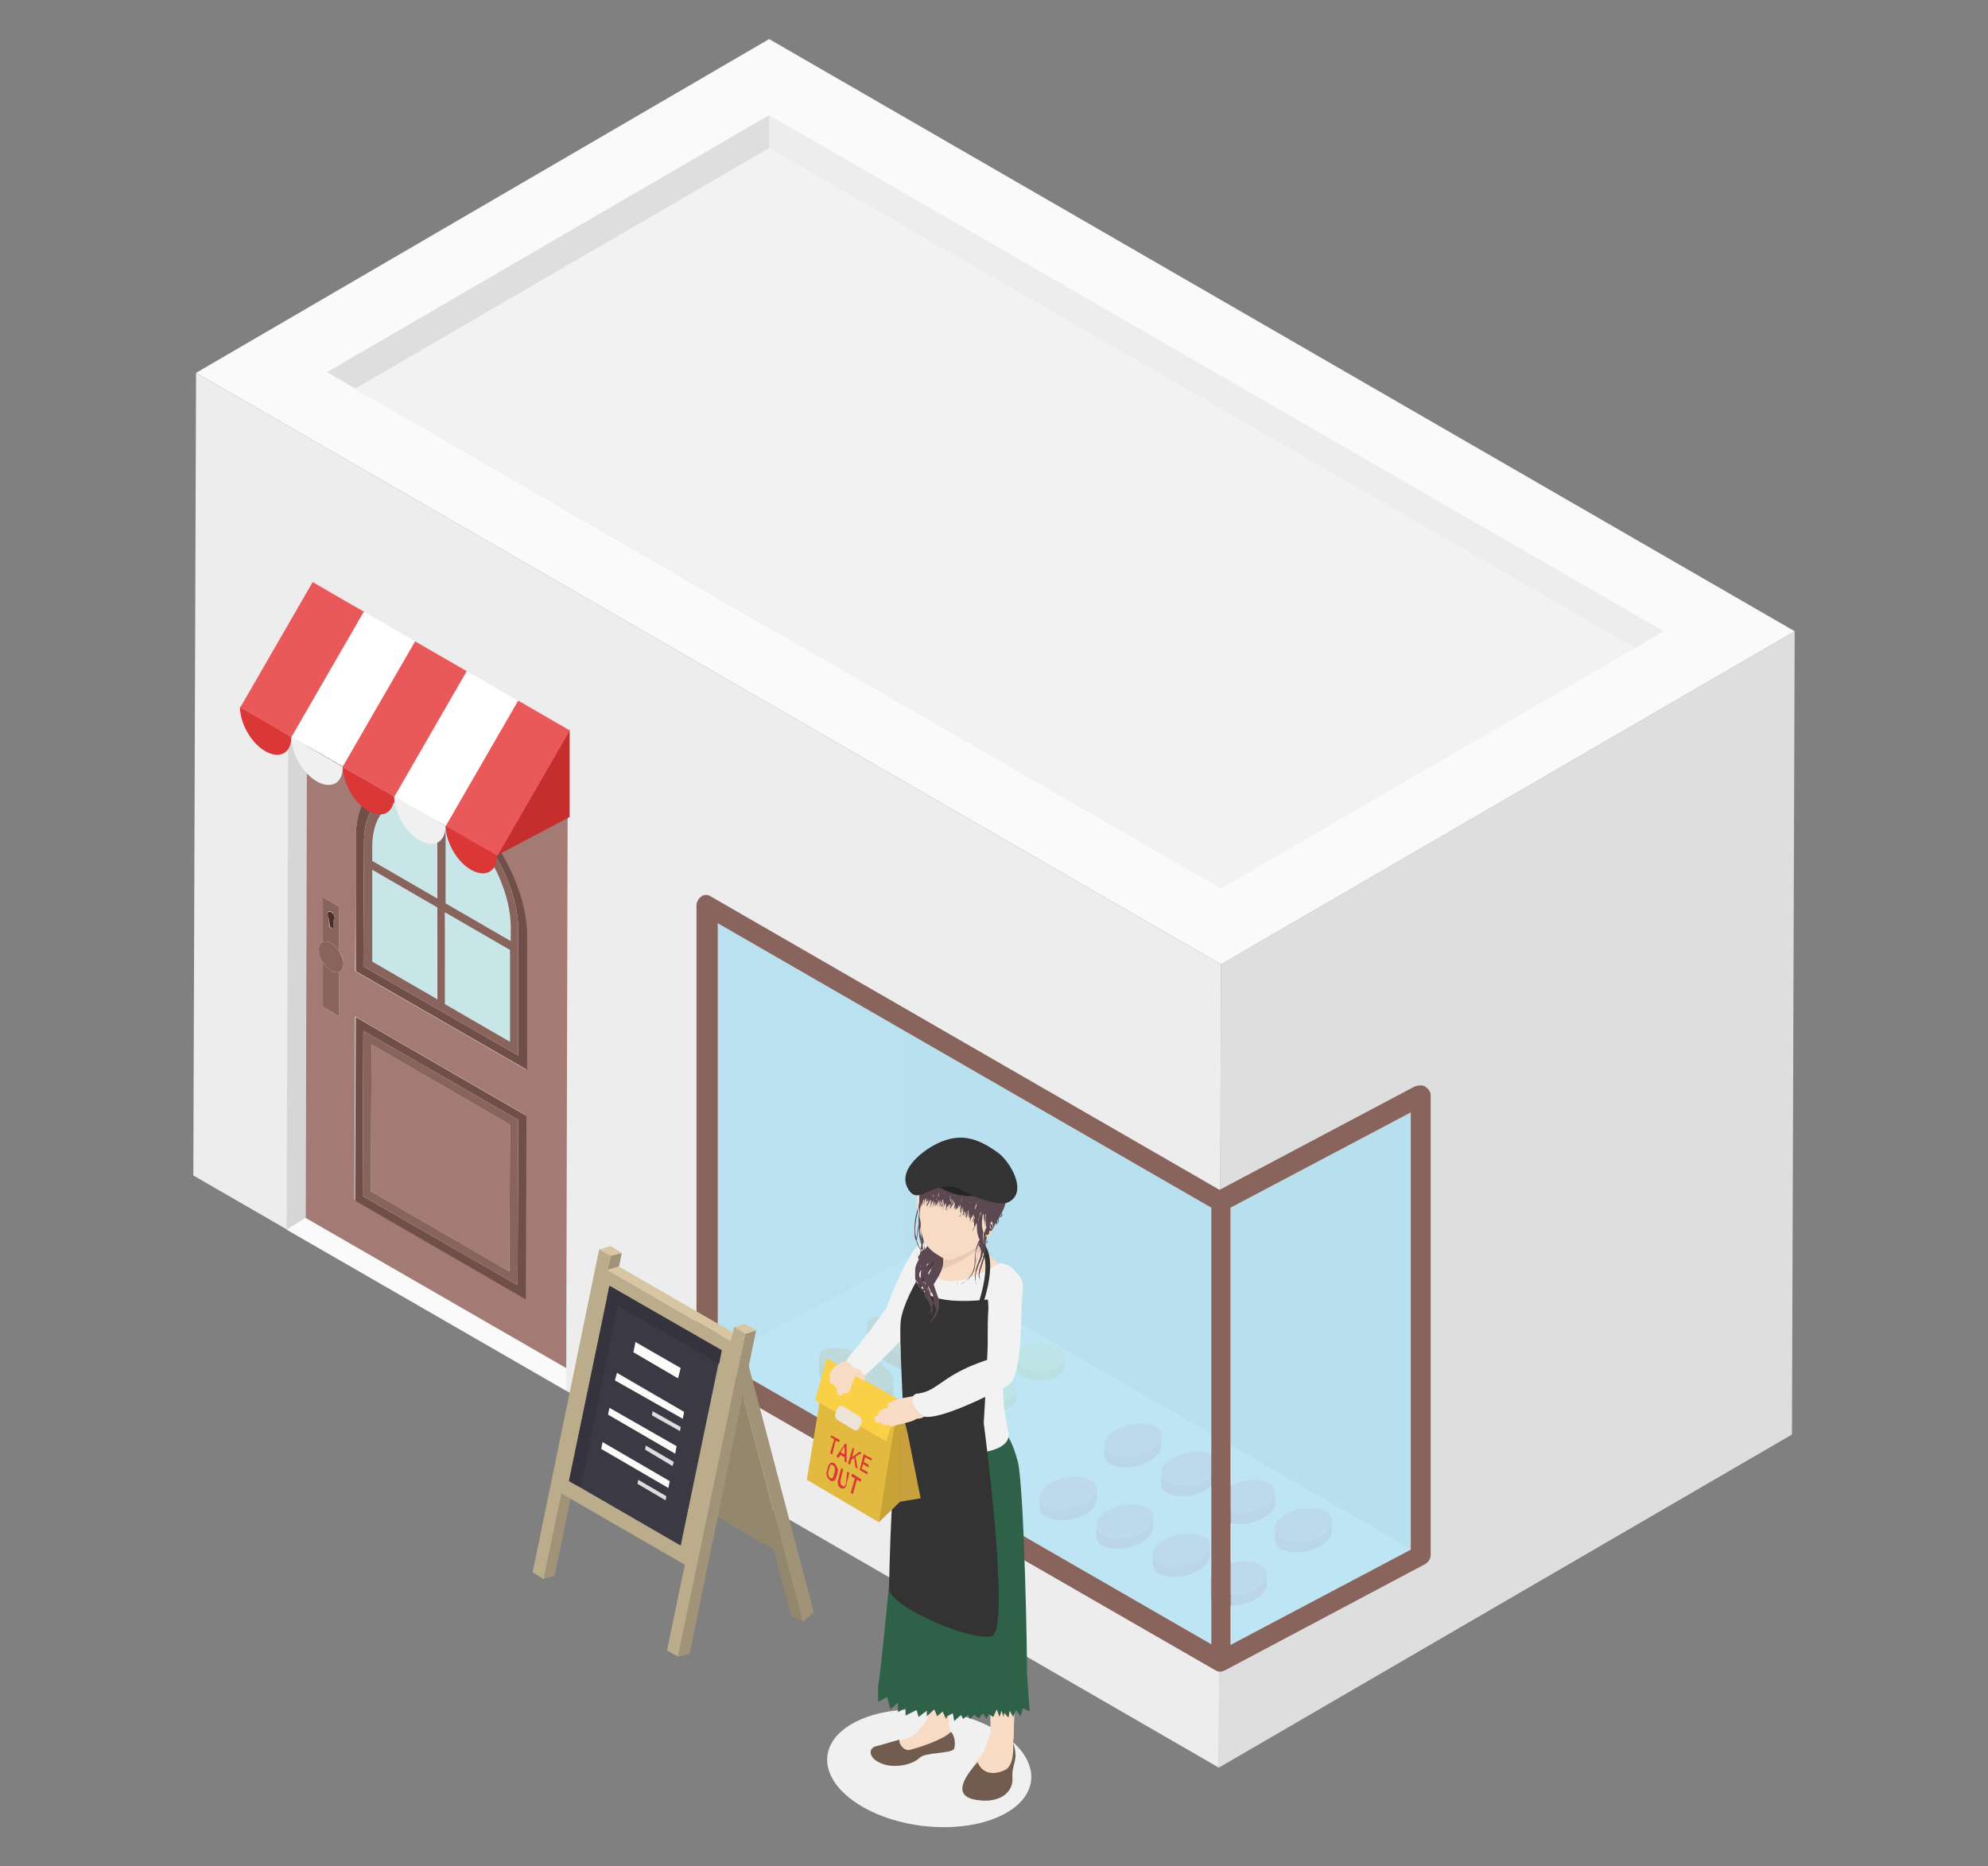 <?xml version="1.0" encoding="utf-8"?>
<!-- Generator: Adobe Illustrator 27.9.0, SVG Export Plug-In . SVG Version: 6.00 Build 0)  -->
<svg version="1.1" id="レイヤー_1" xmlns="http://www.w3.org/2000/svg" xmlns:xlink="http://www.w3.org/1999/xlink" x="0px"
	 y="0px" viewBox="0 0 290 272.3" style="enable-background:new 0 0 290 272.3;" xml:space="preserve">
<rect x="0" y="0" width="290" height="272.3" fill="#808080" stroke="none"/>
<style type="text/css">
	.st0{fill:#384363;}
	.st1{fill:#252C42;}
	.st2{fill:#5B6782;}
	.st3{fill:#FDBD15;}
	.st4{fill:url(#SVGID_1_);}
	.st5{fill:#1367BA;}
	.st6{fill:#1F83D1;}
	.st7{fill:#EBEBEB;}
	.st8{enable-background:new    ;}
	.st9{fill:#C7D5EA;}
	.st10{fill:#B3C6E8;}
	.st11{fill:#72593A;}
	.st12{fill:#9CB3E2;}
	.st13{fill:#DAE3EF;}
	.st14{fill:url(#SVGID_00000169517723788433878810000001668647921827990448_);}
	.st15{fill:url(#SVGID_00000074437909220860007290000018321399771553438594_);}
	.st16{fill:#F4BB67;}
	.st17{fill:url(#SVGID_00000182524620482805248450000017380693521061185464_);}
	.st18{fill:url(#SVGID_00000033345202876239736070000017666584122859279236_);}
	.st19{fill:url(#SVGID_00000008849024495793520050000002301825639470755515_);}
	.st20{fill:url(#SVGID_00000142145877958673441760000009100122977443652512_);}
	.st21{fill:url(#SVGID_00000018203784819195241810000013927618663577374652_);}
	.st22{fill:url(#SVGID_00000039827769668831805830000000472838973891846544_);}
	.st23{opacity:8.000000e-02;fill:#212A3D;}
	.st24{fill:#F7DBC5;}
	.st25{fill:#DEBAA7;}
	.st26{fill:#F0F0F0;}
	.st27{fill:#44527A;}
	.st28{fill:#FFFFFF;}
	.st29{fill:#845E28;}
	.st30{fill:#333333;}
	.st31{fill:#3C3C3C;}
	.st32{fill:#414141;}
	.st33{fill:#EBCAB5;}
	.st34{fill:#4F3A25;}
	.st35{fill:#083E9E;}
	.st36{fill:#1553B7;}
	.st37{fill:#304665;}
	.st38{fill:#EBF1F7;}
	.st39{fill:#4C4C4C;}
	.st40{fill:url(#SVGID_00000042738467215211656090000002630779076543280260_);}
	.st41{fill:url(#SVGID_00000065069008299395699010000013092382396161969290_);}
	.st42{fill:#D9DADA;}
	.st43{fill:#B2B2B3;}
	.st44{fill:#C6C7C7;}
	.st45{fill:#868686;}
	.st46{fill:#33B0FF;}
	.st47{opacity:0.3;fill:#FFFFFF;}
	.st48{fill:url(#SVGID_00000132795490826708827190000005051590837139058082_);}
	.st49{opacity:0.4;fill:#FFFFFF;}
	.st50{opacity:0.25;fill:#FFFFFF;}
	.st51{opacity:0.12;fill:#FFFFFF;}
	.st52{fill:#E89E0C;}
	.st53{fill:#FFD21F;}
	.st54{fill:#FCF8F7;}
	.st55{fill:url(#SVGID_00000096762939625523108260000008535505978923938202_);}
	.st56{fill:url(#SVGID_00000105420894127144564330000006042719040613185682_);}
	.st57{fill:url(#SVGID_00000045605201560909747360000002514961840756429720_);}
	.st58{fill:#979797;}
	.st59{fill:#303460;}
	.st60{fill:#333366;}
	.st61{fill:#DE723B;}
	.st62{fill:#212A3D;}
	.st63{fill:#684F3E;}
	.st64{fill:url(#SVGID_00000106142073246473889970000016050716294582386093_);}
	.st65{fill:url(#SVGID_00000031911754106872630260000009688955907751554179_);}
	.st66{fill:url(#SVGID_00000100363264679628412350000018330446770025332116_);}
	.st67{opacity:5.000000e-02;fill:#1E1E49;}
	.st68{fill:#F5F9FC;}
	.st69{opacity:0.6;}
	.st70{opacity:0.2;fill:#FFFFFF;}
	.st71{fill:none;}
	.st72{fill:#898989;}
	.st73{fill:#8182AE;}
	.st74{fill:#ADC2DA;}
	.st75{fill:#73453E;}
	.st76{opacity:0.5;}
	.st77{fill:#8C8278;}
	.st78{fill:#DCC8BE;}
	.st79{fill:#A3B76D;}
	.st80{fill:#85A473;}
	.st81{fill:#5F7DA2;}
	.st82{fill:#EFEFEF;}
	.st83{fill:#DEDEDE;}
	.st84{fill:#FAFAFA;}
	.st85{fill:#EDEDED;}
	.st86{opacity:0.5;fill:#C8C8C8;}
	.st87{fill:#D6D6D6;}
	.st88{fill:#89645D;}
	.st89{fill:#A37A74;}
	.st90{fill:#704F4A;}
	.st91{fill:#C8E6E8;}
	.st92{fill:#492F2C;}
	.st93{fill:#C62E2E;}
	.st94{fill:#DB3737;}
	.st95{fill:#FFAED6;}
	.st96{fill:#EA5959;}
	.st97{fill:#DB72A5;}
	.st98{fill:#F2F2F2;}
	.st99{fill:#EF95B6;}
	.st100{fill:#FFABC5;}
	.st101{fill:#EF954B;}
	.st102{fill:#FFB26C;}
	.st103{fill:#E5D783;}
	.st104{fill:#FFF5AC;}
	.st105{opacity:0.84;fill:#B3E2F2;}
	.st106{fill:#A19378;}
	.st107{fill:#EFDBB2;}
	.st108{fill:#93876E;}
	.st109{fill:#D7C6A1;}
	.st110{fill:#BBAC8C;}
	.st111{fill:#3B3944;}
	.st112{fill:#DCDDDD;}
	.st113{fill:#FCFCFB;}
	.st114{fill:#35333D;}
	.st115{fill:#725C50;}
	.st116{fill:#2E6147;}
	.st117{fill:#5B4850;}
	.st118{fill:#262525;}
	.st119{fill:#E2BA40;}
	.st120{fill:#FAD047;}
	.st121{fill:#C7A235;}
	.st122{fill:#C9A13C;}
	.st123{fill:#EDE4D9;}
</style>
<g>
	<g>
		<g>
			<g>
				<g>
					<g>
						<g class="st8">
							<g>
								<polygon class="st83" points="178.1,140.7 261.8,92.1 261.4,209.3 177.8,257.9 								"/>
							</g>
							<g>
								<polygon class="st84" points="28.6,54.4 112.2,5.7 261.8,92.1 178.1,140.7 								"/>
							</g>
							<g>
								<polygon class="st85" points="178.1,140.7 177.8,257.9 28.2,171.5 28.6,54.4 								"/>
							</g>
						</g>
					</g>
					<g>
						<g>
							<polygon class="st86" points="132.3,150.6 132.3,183.6 176.7,209.2 176.7,176.2 							"/>
						</g>
						<polygon class="st86" points="179.6,176.2 179.6,210.9 205.8,226 205.8,162.3 						"/>
					</g>
					<polygon class="st83" points="132.3,150.6 104.6,134.7 104.6,198.4 132.3,183.6 					"/>
					<g>
						<polygon class="st84" points="104.6,198.4 104.6,198.4 176.7,239.9 176.7,209.2 132.3,183.6 						"/>
						<polygon class="st84" points="179.6,240 205.8,226.1 205.8,226 179.6,210.9 						"/>
					</g>
					<g>
						<g>
							<polygon class="st87" points="44.6,177.7 41.8,179.4 42.1,95.9 44.8,97.3 							"/>
						</g>
						<g>
							<polygon class="st84" points="82.6,199.7 82.6,202.9 41.8,179.4 44.6,177.7 							"/>
						</g>
						<g>
							<g>
								<path class="st88" d="M48.3,141.6c-0.5-0.3-0.9-0.7-1.2-1.2l0,6.5l2.4,1.4l0-6.5C49.2,141.9,48.7,141.9,48.3,141.6z"/>
								<path class="st88" d="M47.1,130.9l0,6.5c0.3-0.1,0.7-0.1,1.2,0.2c0.5,0.3,0.9,0.7,1.2,1.2l0-6.5L47.1,130.9z M48.5,134.2
									l0,1.3l-0.5-0.3l0-1.3c-0.1-0.2-0.2-0.4-0.2-0.6c0-0.3,0.2-0.4,0.5-0.3c0.3,0.2,0.5,0.5,0.5,0.8
									C48.8,134.1,48.7,134.2,48.5,134.2z"/>
							</g>
							<g>
								<path class="st89" d="M44.6,177.7l38,21.9l0.2-80.4l-38-21.9L44.6,177.7z M51.9,127.6l0-5.4c0-7.7,5.6-10.8,12.5-6.9
									c6.9,4,12.4,13.5,12.4,21.3l0,5.4l0,14.1l-12.5-7.2l-12.5-7.2L51.9,127.6z M51.8,148.3l24.9,14.4l-0.1,26.8l-24.9-14.4
									L51.8,148.3z M47.1,137.4l0-6.5l2.4,1.4l0,6.5c0.4,0.6,0.6,1.2,0.6,1.8c0,0.6-0.2,1-0.6,1.2l0,6.5l-2.4-1.4l0-6.5
									c-0.4-0.6-0.6-1.2-0.6-1.8C46.5,138,46.7,137.6,47.1,137.4z"/>
								<polygon class="st89" points="54.2,152.4 54.1,173.8 74.3,185.5 74.4,164.1 								"/>
							</g>
							<g>
								<path class="st90" d="M51.8,175.2l24.9,14.4l0.1-26.8l-24.9-14.4L51.8,175.2z M53,150.4l22.6,13l-0.1,24.1l-22.6-13
									L53,150.4z"/>
								<path class="st90" d="M64.4,115.3c-6.9-4-12.5-0.9-12.5,6.9l0,5.4l0,14.1l12.5,7.2l12.5,7.2l0-14.1l0-5.4
									C76.9,128.9,71.3,119.3,64.4,115.3z M75.6,154L53,141l0.1-18.1c0-7,5.1-9.8,11.3-6.2c6.2,3.6,11.3,12.2,11.2,19.2L75.6,154z
									"/>
							</g>
							<g>
								
									<rect x="53.6" y="126.3" transform="matrix(3.955035e-03 -1 1 3.955035e-03 -72.207 180.039)" class="st91" width="1.3" height="0"/>
								<path class="st91" d="M63.8,117.7c-5.3-2.7-9.5-0.2-9.5,5.9l0,2l9.5,5.5L63.8,117.7z"/>
								
									<rect x="64.3" y="145.5" transform="matrix(0.5 -0.866 0.866 0.5 -94.424 128.8)" class="st91" width="0" height="1.4"/>
								<path class="st91" d="M65,118.4l0,13.4l9.5,5.5l0-2C74.5,129.2,70.3,121.8,65,118.4z"/>
								<polygon class="st91" points="54.3,126.9 54.2,140.3 63.7,145.8 63.8,132.4 								"/>
								<polygon class="st91" points="64.9,146.5 74.4,152 74.5,138.6 65,133.1 								"/>
							</g>
							<g>
								<path class="st88" d="M49.5,138.8c-0.3-0.5-0.7-0.9-1.2-1.2c-0.5-0.3-0.9-0.3-1.2-0.2c-0.4,0.2-0.6,0.6-0.6,1.2
									c0,0.6,0.2,1.3,0.6,1.8c0.3,0.5,0.7,0.9,1.2,1.2c0.5,0.3,0.9,0.3,1.2,0.2c0.4-0.2,0.6-0.6,0.6-1.2
									C50.1,140,49.8,139.4,49.5,138.8z"/>
								<path class="st92" d="M48.1,135.2l0.5,0.3l0-1.3c0.1,0,0.2-0.1,0.2-0.3c0-0.3-0.2-0.7-0.5-0.8c-0.3-0.2-0.5,0-0.5,0.3
									c0,0.2,0.1,0.4,0.2,0.6L48.1,135.2z"/>
							</g>
							<g>
								<path class="st88" d="M52.9,174.5l22.6,13l0.1-24.1l-22.6-13L52.9,174.5z M54.2,152.4l20.2,11.7l-0.1,21.4l-20.2-11.7
									L54.2,152.4z"/>
								<path class="st88" d="M64.4,116.7c-6.2-3.6-11.3-0.8-11.3,6.2L53,141l22.6,13l0-18.1C75.7,128.9,70.6,120.3,64.4,116.7z
									 M63.8,117.7l0,13.4l-9.5-5.5l0-2C54.3,117.5,58.5,115,63.8,117.7z M54.3,126.9l9.5,5.5l0,13.4l-9.5-5.5L54.3,126.9z
									 M74.4,152l-9.5-5.5l0-13.4l9.5,5.5L74.4,152z M74.5,137.3l-9.5-5.5l0-13.4c5.3,3.4,9.5,10.8,9.5,16.9L74.5,137.3z"/>
							</g>
						</g>
					</g>
					<g>
						<polygon class="st93" points="83.1,106.5 83.1,119.2 72.5,124.8 						"/>
						<g>
							<g>
								<g>
									<g>
										<g>
											<path class="st94" d="M42.5,107.5c0,2.4-1.7,3.3-3.8,2.1c-2.1-1.2-3.7-4.1-3.7-6.5L42.5,107.5z"/>
										</g>
									</g>
									<g class="st8">
										<g>
											<path class="st26" d="M50,111.9c0,2.4-1.7,3.3-3.8,2.1c-2.1-1.2-3.7-4.1-3.7-6.5L50,111.9z"/>
										</g>
									</g>
									<g>
										<g>
											<path class="st94" d="M57.5,116.2c0,2.4-1.7,3.3-3.8,2.1c-2.1-1.2-3.7-4.1-3.7-6.5L57.5,116.2z"/>
										</g>
									</g>
									<g class="st8">
										<g>
											<path class="st26" d="M65,120.5c0,2.4-1.7,3.3-3.8,2.1c-2.1-1.2-3.7-4.1-3.7-6.5L65,120.5z"/>
										</g>
									</g>
									<g>
										<g>
											<path class="st94" d="M72.5,124.8c0,2.4-1.7,3.3-3.8,2.1c-2.1-1.2-3.7-4.1-3.7-6.5L72.5,124.8z"/>
										</g>
									</g>
								</g>
								<g>
									<g class="st8">
										<g>
											<polygon class="st95" points="45.6,84.9 53.1,89.2 53.2,89.3 45.7,84.9 											"/>
										</g>
										<g>
											<polygon class="st95" points="53.1,89.2 53.2,89.3 42.6,107.6 42.5,107.5 											"/>
										</g>
										<g>
											
												<rect x="33.5" y="91.9" transform="matrix(0.5 -0.866 0.866 0.5 -61.281 86.27)" class="st96" width="21.1" height="8.7"/>
										</g>
									</g>
									<g>
										
											<rect x="41" y="96.2" transform="matrix(0.5 -0.866 0.866 0.5 -61.28 94.916)" class="st28" width="21.1" height="8.7"/>
									</g>
									<g class="st8">
										<g>
											<polygon class="st95" points="68.1,97.9 68.2,97.9 57.6,116.2 57.5,116.2 											"/>
										</g>
										<g>
											<polygon class="st95" points="57.5,116.2 57.6,116.2 50.1,111.9 50,111.9 											"/>
										</g>
										<g>
											
												<rect x="48.5" y="100.5" transform="matrix(0.5 -0.866 0.866 0.5 -61.28 103.601)" class="st96" width="21.1" height="8.7"/>
										</g>
									</g>
									<g>
										
											<rect x="56" y="104.9" transform="matrix(0.5 -0.866 0.866 0.5 -61.281 112.241)" class="st28" width="21.1" height="8.7"/>
									</g>
									<g class="st8">
										<g>
											<polygon class="st95" points="75.6,102.2 75.7,102.3 83.2,106.6 83.1,106.5 											"/>
										</g>
										<g>
											
												<rect x="63.5" y="109.2" transform="matrix(0.5 -0.866 0.866 0.5 -61.283 120.896)" class="st96" width="21.1" height="8.7"/>
										</g>
									</g>
								</g>
							</g>
							<g>
								<g>
									<g class="st8">
										<g>
											<polygon class="st95" points="45.6,84.9 45.7,84.9 53.2,89.3 53.1,89.2 											"/>
										</g>
										<g>
											<polygon class="st97" points="42.5,107.5 42.6,107.6 35.1,103.2 35,103.2 											"/>
										</g>
									</g>
								</g>
							</g>
						</g>
					</g>
					<g>
						<g>
							<polygon class="st85" points="242.7,92.1 112.2,16.8 112.2,16.8 112.2,91.6 178.1,129.6 							"/>
							<polygon class="st83" points="47.7,54.3 112.2,91.6 112.2,16.8 							"/>
						</g>
						<polygon class="st98" points="51.8,56.7 178.1,129.6 238.5,94.5 112.2,21.6 						"/>
					</g>
					<g>
						<g class="st8">
							<g>
								<path class="st99" d="M169.4,209.4l0,1.6c0,0.7-0.6,1.5-1.6,2.1c-1.8,1.1-4.4,1.3-5.8,0.5c-0.6-0.3-0.9-0.8-0.9-1.3l0-1.6
									c0,0.5,0.3,0.9,0.9,1.3c1.4,0.8,4,0.6,5.8-0.4C168.9,210.9,169.4,210.1,169.4,209.4z"/>
							</g>
							<g>
								<path class="st100" d="M168.6,208.2c1.4,0.8,1.1,2.3-0.8,3.4c-1.8,1.1-4.4,1.3-5.8,0.4c-1.4-0.8-1.1-2.3,0.8-3.4
									C164.6,207.6,167.2,207.4,168.6,208.2z"/>
							</g>
						</g>
					</g>
					<g>
						<g class="st8">
							<g>
								<path class="st99" d="M177.7,213.6l0,1.6c0,0.7-0.6,1.5-1.6,2.1c-1.8,1.1-4.4,1.3-5.8,0.5c-0.6-0.3-0.9-0.8-0.9-1.3l0-1.6
									c0,0.5,0.3,0.9,0.9,1.3c1.4,0.8,4,0.6,5.8-0.4C177.2,215,177.7,214.2,177.7,213.6z"/>
							</g>
							<g>
								<path class="st100" d="M176.9,212.3c1.4,0.8,1.1,2.3-0.8,3.4c-1.8,1.1-4.4,1.3-5.8,0.4c-1.4-0.8-1.1-2.3,0.8-3.4
									C172.9,211.7,175.5,211.5,176.9,212.3z"/>
							</g>
						</g>
					</g>
					<g>
						<g class="st8">
							<g>
								<path class="st99" d="M186,217.7l0,1.6c0,0.7-0.6,1.5-1.6,2.1c-1.8,1.1-4.4,1.3-5.8,0.5c-0.6-0.3-0.9-0.8-0.9-1.3l0-1.6
									c0,0.5,0.3,0.9,0.9,1.3c1.4,0.8,4,0.6,5.8-0.5C185.4,219.1,186,218.4,186,217.7z"/>
							</g>
							<g>
								<path class="st100" d="M185.1,216.4c1.4,0.8,1.1,2.3-0.8,3.4c-1.8,1.1-4.4,1.3-5.8,0.5c-1.4-0.8-1.1-2.3,0.8-3.4
									C181.1,215.8,183.7,215.6,185.1,216.4z"/>
							</g>
						</g>
					</g>
					<g>
						<g class="st8">
							<g>
								<path class="st99" d="M194.3,221.8l0,1.6c0,0.7-0.6,1.5-1.6,2.1c-1.8,1.1-4.4,1.3-5.8,0.5c-0.6-0.3-0.9-0.8-0.9-1.3l0-1.6
									c0,0.5,0.3,0.9,0.9,1.3c1.4,0.8,4,0.6,5.8-0.4C193.7,223.2,194.3,222.5,194.3,221.8z"/>
							</g>
							<g>
								<path class="st100" d="M193.4,220.5c1.4,0.8,1.1,2.3-0.8,3.4c-1.8,1.1-4.4,1.3-5.8,0.4c-1.4-0.8-1.1-2.3,0.8-3.4
									C189.4,219.9,192,219.7,193.4,220.5z"/>
							</g>
						</g>
					</g>
					<g>
						<g class="st8">
							<g>
								<path class="st99" d="M160,217.2l0,1.6c0,0.7-0.6,1.5-1.6,2.1c-1.8,1.1-4.4,1.2-5.8,0.4c-0.6-0.3-0.9-0.8-0.9-1.3l0-1.6
									c0,0.5,0.3,0.9,0.9,1.3c1.4,0.8,4,0.6,5.8-0.5C159.4,218.7,160,217.9,160,217.2z"/>
							</g>
							<g>
								<path class="st100" d="M159.1,215.9c1.4,0.8,1.1,2.3-0.8,3.4c-1.8,1.1-4.4,1.3-5.8,0.5c-1.4-0.8-1.1-2.3,0.8-3.4
									C155.1,215.3,157.7,215.1,159.1,215.9z"/>
							</g>
						</g>
					</g>
					<g>
						<g class="st8">
							<g>
								<path class="st99" d="M168.2,221.3l0,1.6c0,0.7-0.6,1.5-1.6,2.1c-1.8,1.1-4.4,1.3-5.8,0.5c-0.6-0.3-0.9-0.8-0.9-1.3l0-1.6
									c0,0.5,0.3,0.9,0.9,1.3c1.4,0.8,4,0.6,5.8-0.4C167.7,222.8,168.2,222,168.2,221.3z"/>
							</g>
							<g>
								<path class="st100" d="M167.4,220c1.4,0.8,1.1,2.3-0.8,3.4c-1.8,1.1-4.4,1.3-5.8,0.4c-1.4-0.8-1.1-2.3,0.8-3.4
									C163.4,219.4,166,219.2,167.4,220z"/>
							</g>
						</g>
					</g>
					<g>
						<g class="st8">
							<g>
								<path class="st99" d="M176.5,225.4l0,1.6c0,0.7-0.6,1.5-1.6,2.1c-1.8,1.1-4.4,1.3-5.8,0.5c-0.6-0.3-0.9-0.8-0.9-1.3l0-1.6
									c0,0.5,0.3,0.9,0.9,1.3c1.4,0.8,4,0.6,5.8-0.5C175.9,226.9,176.5,226.1,176.5,225.4z"/>
							</g>
							<g>
								<path class="st100" d="M175.6,224.2c1.4,0.8,1.1,2.3-0.8,3.4c-1.8,1.1-4.4,1.3-5.8,0.5c-1.4-0.8-1.1-2.3,0.8-3.4
									C171.7,223.6,174.2,223.4,175.6,224.2z"/>
							</g>
						</g>
					</g>
					<g>
						<g class="st8">
							<g>
								<path class="st99" d="M184.8,229.6l0,1.6c0,0.7-0.6,1.5-1.6,2.1c-1.8,1.1-4.4,1.2-5.8,0.5c-0.6-0.3-0.9-0.8-0.9-1.3l0-1.6
									c0,0.5,0.3,0.9,0.9,1.3c1.4,0.8,4,0.6,5.8-0.4C184.2,231,184.8,230.2,184.8,229.6z"/>
							</g>
							<g>
								<path class="st100" d="M183.9,228.3c1.4,0.8,1.1,2.3-0.8,3.4c-1.8,1.1-4.4,1.3-5.8,0.4c-1.4-0.8-1.1-2.3,0.8-3.4
									C179.9,227.7,182.5,227.5,183.9,228.3z"/>
							</g>
						</g>
					</g>
					<g>
						<g>
							<g class="st8">
								<g>
									<path class="st101" d="M144.3,192.4l0,2.1c0,0.4-0.2,0.7-0.6,1c-1.4,0.8-4.7,0.2-7.3-1.3c-1.9-1.1-2.9-2.3-2.9-3.3l0-2.1
										c0,0.9,1.1,2.2,2.9,3.3c2.7,1.5,6,2.1,7.3,1.3C144.1,193.1,144.3,192.8,144.3,192.4z"/>
								</g>
								<g>
									<path class="st102" d="M141.4,189.1c2.7,1.5,3.7,3.4,2.3,4.2c-1.4,0.8-4.7,0.2-7.3-1.3c-2.7-1.5-3.7-3.4-2.3-4.2
										C135.4,187,138.7,187.6,141.4,189.1z"/>
								</g>
							</g>
						</g>
						<g>
							<g class="st8">
								<g>
									<path class="st101" d="M137.3,197l0,2.1c0,0.4-0.2,0.7-0.6,1c-1.4,0.8-4.7,0.2-7.3-1.3c-1.9-1.1-2.9-2.3-2.9-3.3l0-2.1
										c0,0.9,1.1,2.2,2.9,3.3c2.7,1.5,6,2.1,7.3,1.3C137.1,197.7,137.3,197.4,137.3,197z"/>
								</g>
								<g>
									<path class="st102" d="M134.4,193.7c2.7,1.5,3.7,3.4,2.3,4.2c-1.4,0.8-4.7,0.2-7.3-1.3c-2.7-1.5-3.7-3.4-2.3-4.2
										C128.4,191.6,131.7,192.2,134.4,193.7z"/>
								</g>
							</g>
						</g>
						<g>
							<g class="st8">
								<g>
									<path class="st101" d="M130.3,201.6l0,2.1c0,0.4-0.2,0.7-0.6,1c-1.4,0.8-4.7,0.2-7.3-1.3c-1.9-1.1-2.9-2.3-2.9-3.3l0-2.1
										c0,0.9,1.1,2.2,2.9,3.3c2.7,1.5,6,2.1,7.3,1.3C130.1,202.3,130.3,202,130.3,201.6z"/>
								</g>
								<g>
									<path class="st102" d="M127.4,198.3c2.7,1.5,3.7,3.4,2.3,4.2c-1.4,0.8-4.7,0.2-7.3-1.3c-2.7-1.5-3.7-3.4-2.3-4.2
										C121.4,196.2,124.7,196.8,127.4,198.3z"/>
								</g>
							</g>
						</g>
					</g>
					<g>
						<g>
							<g class="st8">
								<g>
									<path class="st103" d="M155.2,198l0,1.4c0,0.5-0.3,1-1,1.4c-1.4,0.8-3.6,0.8-5,0c-0.7-0.4-1-0.9-1-1.5l0-1.4
										c0,0.5,0.3,1.1,1,1.5c1.4,0.8,3.6,0.8,5,0C154.9,199.1,155.2,198.6,155.2,198z"/>
								</g>
								<g>
									<path class="st104" d="M154.2,196.6c1.4,0.8,1.4,2.1,0,2.9c-1.4,0.8-3.6,0.8-5,0c-1.4-0.8-1.4-2.1,0-2.9
										C150.5,195.8,152.8,195.8,154.2,196.6z"/>
								</g>
							</g>
						</g>
						<g>
							<g class="st8">
								<g>
									<path class="st103" d="M148.2,202.6l0,1.4c0,0.5-0.3,1-1,1.4c-1.4,0.8-3.6,0.8-5,0c-0.7-0.4-1-0.9-1-1.5l0-1.4
										c0,0.5,0.3,1.1,1,1.5c1.4,0.8,3.6,0.8,5,0C147.9,203.7,148.2,203.2,148.2,202.6z"/>
								</g>
								<g>
									<path class="st104" d="M147.2,201.2c1.4,0.8,1.4,2.1,0,2.9c-1.4,0.8-3.6,0.8-5,0c-1.4-0.8-1.4-2.1,0-2.9
										C143.6,200.4,145.8,200.4,147.2,201.2z"/>
								</g>
							</g>
						</g>
						<g>
							<g class="st8">
								<g>
									<path class="st103" d="M141.3,207.2l0,1.4c0,0.5-0.3,1-1,1.4c-1.4,0.8-3.6,0.8-5,0c-0.7-0.4-1-0.9-1-1.5l0-1.4
										c0,0.5,0.3,1.1,1,1.5c1.4,0.8,3.6,0.8,5,0C140.9,208.3,141.3,207.8,141.3,207.2z"/>
								</g>
								<g>
									<path class="st104" d="M140.2,205.8c1.4,0.8,1.4,2.1,0,2.9c-1.4,0.8-3.6,0.8-5,0c-1.4-0.8-1.4-2.1,0-2.9
										C136.6,205,138.8,205,140.2,205.8z"/>
								</g>
							</g>
						</g>
					</g>
					<g>
						<path class="st105" d="M176.7,176.2v63.7l-72-41.5v-63.7L176.7,176.2z M179.6,176.2V240l26.3-13.9v-63.8L179.6,176.2z"/>
						<path class="st88" d="M208,158.6c0.4,0.3,0.7,0.7,0.7,1.2v67.1c0,0.5-0.3,1-0.8,1.3l-29.2,15.5c-0.2,0.1-0.5,0.2-0.7,0.2
							c-0.3,0-0.5-0.1-0.7-0.2l-75-43.2c-0.5-0.3-0.7-0.7-0.7-1.3v-67.1c0-0.5,0.3-1,0.7-1.3c0.4-0.3,1-0.3,1.4,0l74.2,42.8
							l28.5-15.1C207.1,158.3,207.6,158.3,208,158.6z M205.8,226.1v-63.8l-26.3,13.9V240L205.8,226.1z M176.7,239.9v-63.7l-72-41.5
							v63.7L176.7,239.9z"/>
					</g>
				</g>
				<g>
					<g>
						<g class="st8">
							<g>
								<polygon class="st106" points="94.9,215.7 96.5,214.3 99.1,223.8 97.4,225.3 								"/>
							</g>
							<g>
								<polygon class="st106" points="87.9,189.3 89.6,187.9 90,189.4 88.3,190.9 								"/>
							</g>
							<g>
								<polygon class="st107" points="86.3,188.4 87.9,186.9 89.6,187.9 87.9,189.3 								"/>
							</g>
							<g>
								<polygon class="st107" points="88.3,190.9 90,189.4 108,199.8 106.3,201.3 								"/>
							</g>
							<g>
								<polygon class="st106" points="107.6,200.7 109.2,199.2 118.7,235.2 117.1,236.6 								"/>
							</g>
							<g>
								<polygon class="st107" points="105.9,199.7 107.6,198.3 109.2,199.2 107.6,200.7 								"/>
							</g>
							<g>
								<polygon class="st108" points="107.6,200.7 117.1,236.6 115.4,235.7 112.9,226.1 94.9,215.7 97.4,225.3 95.8,224.4 
									86.3,188.4 87.9,189.3 88.3,190.9 106.3,201.3 105.9,199.7 								"/>
							</g>
						</g>
					</g>
					<g>
						<g class="st8">
							<g>
								<polygon class="st106" points="81.9,217.9 83.5,217.4 80.9,229.9 79.3,230.4 								"/>
							</g>
							<g>
								<polygon class="st106" points="89.1,183.2 90.7,182.8 90.3,184.8 88.6,185.3 								"/>
							</g>
							<g>
								<polygon class="st109" points="87.4,182.3 89.1,181.8 90.7,182.8 89.1,183.2 								"/>
							</g>
							<g>
								<polygon class="st109" points="88.6,185.3 90.3,184.8 108.3,195.2 106.6,195.7 								"/>
							</g>
							<g>
								<polygon class="st106" points="108.7,194.6 110.3,194.1 100.6,241.3 98.9,241.7 								"/>
							</g>
							<g>
								<polygon class="st109" points="107.1,193.6 108.7,193.2 110.3,194.1 108.7,194.6 								"/>
							</g>
							<g>
								<polygon class="st110" points="108.7,194.6 98.9,241.7 97.3,240.8 99.9,228.3 81.9,217.9 79.3,230.4 77.7,229.4 87.4,182.3 
									89.1,183.2 88.6,185.3 106.6,195.7 107.1,193.6 								"/>
							</g>
						</g>
					</g>
					<g>
						<path class="st111" d="M88.9,187.6l-0.4,2L83,216.1l1.6,0.9l14.7,8.5l5.5-26.5l0.4-2L88.9,187.6z"/>
						<g>
							<g>
								<polygon class="st112" points="99.3,208.2 99.2,208.8 95.1,206.5 95.2,205.9 								"/>
							</g>
							<g class="st8">
								<g>
									<polygon class="st112" points="98.3,213.3 98.1,213.9 94.1,211.5 94.2,210.9 									"/>
								</g>
								<g>
									<polygon class="st113" points="98.7,211 98.5,212.1 88.7,206.4 88.9,205.4 									"/>
								</g>
								<g>
									<polygon class="st113" points="99.8,206 99.6,207 89.7,201.4 90,200.3 									"/>
								</g>
								<g>
									<polygon class="st113" points="99.3,199.6 98.9,201.1 92.4,197.3 92.7,195.8 									"/>
								</g>
								<g>
									<polygon class="st114" points="105.3,197 104.9,199 90.1,190.5 84.7,217 83,216.1 88.5,189.6 88.9,187.6 									"/>
								</g>
							</g>
							<g>
								<polygon class="st112" points="97.2,218.3 97.1,218.9 93,216.5 93.1,215.9 								"/>
							</g>
							<g>
								<polygon class="st113" points="97.7,216.1 97.5,217.1 87.7,211.4 87.9,210.4 								"/>
							</g>
						</g>
					</g>
				</g>
			</g>
			<g>
				<path class="st26" d="M125.8,263.6c6.2,3.6,15.6,4,21,0.9c5.4-3.1,4.7-8.5-1.5-12.1c-6.2-3.6-15.6-4-21-0.9
					C118.9,254.6,119.6,260,125.8,263.6z"/>
				<g>
					<path class="st98" d="M135.9,181.7l-1.5-0.4c-1.3,0.5-4.1,6.4-5.4,10.5c-0.6,1.7,0.4,4.8,2.6,2.9c1.6-1.4,1.7-3.9,2.7-5.7
						C135.6,186.4,136.9,184.8,135.9,181.7z"/>
					<path class="st98" d="M129.2,191c-1.3,1.8-2.6,3.6-4,5.3c-0.4,0.6-1.9,2-1.8,2.7c0.9,0.5,1.9,1.4,2.7,1.7
						c1.6-1.3,3.3-3.1,4.8-4.6c1.4-1.3,1.6-1.9,0.3-2.7C130.9,193.3,129,191.3,129.2,191z"/>
					<g>
						<g>
							<path class="st24" d="M138.7,233.8c-1.4-6.2,1.6-14.4,2.8-15.9c-0.7-10.8-6.4-12.4-8.6-9.7c-2.3,4.3,0.2,20.3,0.7,22.1
								c0.4,1.8,0,2.8,1.1,4.5c-1,4.7,1.2,9.6,0.6,16c0,0.1-0.1,0.1-0.1,0.2c-2.2,2.8-1.9,2.2-4.5,3.2c-1.1,0.3-1.1,2.2,1.1,2.4
								c1.7,0.1,2.7-1.8,4.5-1.6c1.9,0.3,3.3-0.2,2.6-1.9c-0.7-1.7-0.4-0.9-0.5-2.3c0-0.1,0-0.2-0.1-0.3
								C138.6,241.8,141.5,242.9,138.7,233.8z"/>
							<path class="st24" d="M147.9,252.2c0-0.1,0-0.2,0-0.3c0.2-6.9,2.5-13.1-1.7-18.3c0.5-4-1.8-11.4,0-14.2
								c1.8-2.7,2.3-5.3,0.7-9.2c-1.5-3.9-9.1-1.8-9.5,2c-0.4,3.7,1.4,15.2,2.3,17.4c1,2.3,2.1,6.4,3,7.1c0.9,0.7,1.8,11.2,1.8,16
								c-1.2,4.2-1.4,3.1-2.4,4.8c-1,1.8-1,2.9,0.3,3c1.4,0.1,2.5,0.7,4.9-2.2c0.5-2.6,0.4-2.9,0.4-3.8
								C147.9,254,147.9,253,147.9,252.2z"/>
							<path class="st115" d="M142.6,257.1c0.9,2.1,2.9,1.7,4.1,1.1c1.2-0.7,1.1-3,1.1-3.9c0.9,2.8-0.3,2.8-0.1,5.3
								c0,2-1.9,3.3-4.5,3.1C138.9,262.4,140.2,259.8,142.6,257.1z"/>
							<path class="st115" d="M138.7,252.7c-1.2,1.2-4.8,2.3-5.9,2.6c-1.1,0.3-1.9-1.3-1.5-1.5c-1.9,0.5-2.7,0.8-3.6,1
								c-1,0.3-1.1,1.7,0.9,2.5c2,0.8,4.6,0.1,5.5-0.8c0.8-0.9,4.9-0.6,5.1-1.4C139.5,254,139,252.8,138.7,252.7z"/>
						</g>
						<path class="st116" d="M148.4,213c-0.4-1.5-1-3.1-2.1-4.6c-1.5,2.7-10.2,5.9-14.2,2.7c-0.6,1.9-0.9,3.5-1,5
							c0,0-2.5,27.7-3,29.9l0,0.9l0,1.4l1.3-0.7l0.5,1.8l1.1-1l0,0.8h0l0,0.6l1.1-0.6l0,1.1l1.6-0.8l0,0l0.3,1l1.2-0.9l0,0.8l1.1-1
							l0.4,1l0.6-0.5l0,0l0.2-0.2l0.5,1.1l0.2-0.4l0.7-0.4l0.1,0l0.2,1.1l1-0.9l0.3,0.6l0.7-0.6l0.3,0.6l0.6-0.6l0.7,0.5l0.6-0.7
							l0.5,0.8l0.3-0.7l0.7,0.4l0.5-1.1l0.4,1.1l0.3-0.9l0.3,0.9l0.1-0.6l0.6,0.7l0.2-1l0.5,0.9l0.4-1l0.7,0.9l0.3-1.2l1,0.5
							l-0.4-5.8C149.9,243.6,149.4,215.7,148.4,213z"/>
						<path class="st24" d="M144.2,183c1.3,1.2,4.5,3.9,4.9,4.8c1.3,3.1-6,5.7-2.5,20.1c1.2,5.1-11.2,5.7-14.4,0.3
							c1.8-6-0.7-14.5,0.1-17.5c0.9-3.4,1.5-9.3,4.6-9.3C140,181.4,141.4,183,144.2,183z"/>
						<path class="st98" d="M145.8,184.3c1.4,0,2.5,1.2,2.9,2.1c1.3,3.1-4.5,9.3-1.6,22.6c0.9,4.3-13.3,4.1-15.8-0.9
							c1.7-6-1.3-12.3,0.5-17.7c1.2-3.3,1.3-9.6,4.9-9.2C134.5,186.1,136.9,189.6,145.8,184.3z"/>
						<path class="st24" d="M137.8,181.9c0,0,0.2,1.8-0.4,2.8c0,2.5,5.5,0.1,6.9-1.6c-0.4-0.6-1.3-2.8,0.4-6.4
							C142.9,178.2,137.8,181.9,137.8,181.9z"/>
						<path class="st33" d="M143.6,179.9c-0.6-0.3-2-0.2-3.6,0.4c-1.2,0.9-2.1,1.6-2.1,1.6s0.2,1.8-0.4,2.8c0,0.2,0,0.3,0.1,0.4
							c0.9-0.3,1.9-0.8,2.8-1.3C143.1,182.3,144.5,180.5,143.6,179.9z"/>
						<path class="st30" d="M129.7,231.8c0.1,2.7,12.2,7.8,15,6.9c2.8-0.9-1.2-31.1-1.2-31.1s1-15.7,0.6-18c-5.6,0.6-9.6,0-10.4-2.7
							c0,0-2,3.4-2.3,5.8c-0.3,2.4,0.5,13.2,0.3,14.3C130,211.3,129.7,230.8,129.7,231.8z"/>
						<path class="st30" d="M133.8,189.1C133.8,189.1,133.7,189.1,133.8,189.1c-0.3,0-0.4-0.2-0.3-0.4c0.7-3.5,4.5-8.2,6.4-8.6
							c0.2,0,0.4,0.1,0.4,0.3c0,0.2-0.1,0.4-0.3,0.4c-1.5,0.3-5.2,4.7-5.9,8.1C134.1,189,133.9,189.1,133.8,189.1z M143,191.4
							c0.8-2.2,3.1-9-0.6-10.9c-0.2-0.1-0.4,0-0.5,0.2c-0.1,0.2,0,0.4,0.2,0.5c2.1,1.1,2.2,4.5,0.3,10c-0.1,0.2,0,0.4,0.2,0.4
							c0,0,0.1,0,0.1,0C142.8,191.6,143,191.5,143,191.4z"/>
						<path class="st117" d="M138,176.8h-0.4c0-0.1,0-0.2,0-0.2l-0.7,0c0,0.8,0.1,1.5,0.1,2.2c0,0.1-0.1,0.3-0.1,0.5
							c0,0,0,0.1,0,0.1h-0.3c0,0,0,0.2,0,0.5c0,0.1,0,0.2,0,0.4c-0.1,0.2-0.1,0.4-0.2,0.6c-0.1-0.2-0.1-0.4-0.1-0.5
							c0-0.3,0-0.4,0-0.4l-0.1,0c0-0.1,0-0.3,0-0.4c0-0.2,0-0.4,0-0.5c0-0.2,0-0.3,0-0.5c0-1.3,0.1-2.1,0.1-2.1h-0.7
							c0,0,0,0.8,0,2.1c0,0.2,0,0.3,0,0.5c0,0.2,0,0.3,0,0.5c0,0.1,0,0.3,0,0.4l-0.8,0c0,0,0,0.1,0,0.2c0,0.1,0,0.3,0.1,0.5
							c0.1,0.3,0.2,0.7,0.4,1.1c-0.2,0.2-0.3,0.4-0.5,0.6c0-0.2,0-0.4,0-0.7c0-0.4-0.1-0.9-0.2-1.4c0-0.9,0-1.9-0.1-2.6
							c0.1-0.4,0.2-0.7,0.3-1.1c0.1-0.3,0.1-0.6,0.1-0.9c0-0.1,0-0.2,0.1-0.3c0-0.2,0.1-0.5,0.1-0.7c0-0.2,0-0.3,0-0.5
							c0,0,0-0.1,0-0.1c0.1-0.2,0.3-0.4,0.4-0.6c0.4-0.5,0.7-0.9,1-1.1c0.1-0.1,0.2-0.2,0.3-0.2c0.1,0,0.1-0.1,0.1-0.1l-0.2-0.5
							c0,0-0.1,0-0.1,0.1c-0.1,0.1-0.2,0.2-0.4,0.3c-0.3,0.3-0.7,0.7-1,1.2c0,0-0.1,0.1-0.1,0.2c0-0.1,0.1-0.2,0.1-0.3
							c0.1-0.3,0.1-0.4,0.2-0.5c0.3-0.4,0.6-0.6,0.9-0.8c0.1-0.1,0.2-0.1,0.3-0.2c0.1,0,0.1-0.1,0.1-0.1l-0.2-0.5c0,0,0,0-0.1,0.1
							c-0.1,0.1-0.2,0.1-0.3,0.2c-0.3,0.2-0.7,0.5-1,1l-0.1,0c0,0,0,0.1,0,0.2c-0.3,0.5-0.6,1-0.7,1.7c-0.1,0.5-0.2,1.1-0.3,1.7l0,0
							c0,0,0,0,0,0.1c0,0,0,0,0,0c-0.2,0.5-0.3,0.9-0.4,1.4c-0.2,0.8-0.2,1.7-0.2,2.5c0,0.5,0.1,0.9,0.3,1.3c0,0.4,0,0.7,0,1
							c0,0.5,0.1,0.9,0.2,1.2c0,0.1,0.1,0.2,0.1,0.3c0,0,0,0,0,0.1c0,0.1-0.1,0.2-0.1,0.2c-0.2,0.4-0.4,0.8-0.4,1.3c0,0,0,0,0,0
							c0,0,0,0,0,0s0,0,0,0c0,0.1,0,0.2,0,0.3c0,0.1,0,0.2,0,0.4c0,0.1,0,0.2,0,0.3c0,0,0,0.1,0,0.1c0,0.7,0.4,1.3,0.8,1.7
							c0.1,0.1,0.2,0.2,0.3,0.3c0.1,0.1,0.2,0.2,0.3,0.3c0,0,0,0,0.1,0c0,0.2,0,0.4,0.1,0.6c0.1,0.3,0.2,0.5,0.4,0.7
							c0,0.1,0.1,0.2,0.1,0.3c0.1,0.2,0.1,0.3,0.2,0.5c0,0.3-0.1,0.5-0.3,0.7c-0.1,0.2-0.3,0.3-0.5,0.3c-0.1,0-0.2,0-0.2,0
							c-0.1,0-0.1,0-0.2,0c-0.1,0-0.1,0-0.1,0s0.1,0,0.1,0c0,0,0.1,0,0.2,0c0.1,0,0.2,0,0.2,0c0.2,0,0.4-0.1,0.6-0.3
							c0.1-0.1,0.2-0.2,0.2-0.4c0,0.2,0.1,0.3,0.1,0.5c0,0.2,0,0.3,0,0.4c0,0.1,0,0.1,0,0.1s0,0,0-0.1c0-0.1,0.1-0.2,0.1-0.4
							c0-0.2,0-0.4,0-0.7c0-0.1,0-0.1,0-0.2c0-0.2,0.1-0.4,0.1-0.7c0.2,0.3,0.3,0.6,0.4,0.8c0,0.1,0.1,0.2,0.1,0.3
							c0,0.1-0.1,0.2-0.1,0.3c-0.2,0.6-0.5,1-0.7,1.3c-0.2,0.3-0.3,0.5-0.3,0.5s0.1-0.2,0.4-0.4c0.1-0.2,0.3-0.4,0.5-0.6
							c0.1-0.1,0.2-0.2,0.2-0.4c0-0.1,0.1-0.1,0.1-0.2c0.3-0.6,0.4-1.3,0.2-2.1c0,0,0,0,0,0c0.1,0,0.1,0,0.1,0c0,0,0,0-0.1,0
							c-0.2-0.7-0.5-1.4-0.7-2.1c0.2-0.3,0.4-0.7,0.6-1c0.4-0.7,0.8-1.5,0.8-2.3c0-0.2,0-0.4,0-0.5c0.2-0.3,0.4-0.6,0.5-0.9
							c0-0.1,0-0.3,0-0.4c0-0.1,0-0.1,0-0.1c0.2-0.3,0.3-0.5,0.3-0.8c0-0.2,0-0.3,0-0.4c0-0.1,0-0.1,0-0.1l-0.3,0c0,0,0,0,0,0
							c0.1-0.4,0.1-0.9,0.1-1.3c0-0.1,0-0.1,0-0.2c0.2-0.5,0.2-1,0.3-1.4C138,177.1,138,176.8,138,176.8z M135.5,188.3
							C135.5,188.3,135.5,188.4,135.5,188.3C135.6,188.4,135.5,188.4,135.5,188.3C135.5,188.4,135.5,188.4,135.5,188.3
							C135.5,188.3,135.4,188.3,135.5,188.3C135.4,188.3,135.5,188.3,135.5,188.3L135.5,188.3z M134.4,187.9c0-0.1-0.1-0.1-0.1-0.2
							c-0.1-0.1-0.1-0.2-0.2-0.4c0,0,0,0,0.1,0.1c0.2,0.2,0.4,0.4,0.5,0.5c0,0,0,0.1,0,0.1C134.6,188.1,134.5,188,134.4,187.9z
							 M134.1,176.9c0,0,0,0.1,0,0.1c0,0.1,0,0.2,0,0.2c0,0,0,0,0,0c0,0,0,0.1,0,0.1c0,0.1,0,0.1,0,0.2
							C134.1,177.4,134.1,177.2,134.1,176.9z M134.4,185.3c-0.1,0.4-0.1,0.9-0.1,1.3c-0.1-0.2-0.2-0.3-0.2-0.5c0-0.1,0-0.1,0-0.2
							C134.1,185.7,134.2,185.5,134.4,185.3z M134.2,184.8c0,0,0-0.1,0.1-0.1C134.3,184.7,134.3,184.8,134.2,184.8
							C134.3,184.8,134.3,184.9,134.2,184.8c0,0.1-0.1,0.2-0.1,0.3C134.1,185,134.2,184.9,134.2,184.8z M134.7,187.2
							c-0.1-0.3-0.1-0.7-0.1-1.1l0.1,0.3c0,0.1,0.1,0.2,0.1,0.3C134.8,186.9,134.8,187.1,134.7,187.2
							C134.7,187.3,134.7,187.2,134.7,187.2z M134.9,187.4c0-0.2,0.1-0.3,0.1-0.5c0,0.1,0,0.1,0,0.2
							C135,187.3,135,187.4,134.9,187.4C134.9,187.5,134.9,187.5,134.9,187.4z M134.7,182.4c0-0.2-0.1-0.4-0.1-0.6
							c0-0.3,0.1-0.5,0.1-0.8c0,0.1,0,0.3,0.1,0.4c0,0.3,0.1,0.6,0.1,0.9C134.7,182.3,134.7,182.3,134.7,182.4z M134.3,180.3
							c0.1,0.3,0.1,0.6,0.2,0.9c0,0,0,0.1,0,0.1c-0.1-0.3-0.2-0.7-0.2-1.1C134.2,180.2,134.2,180.2,134.3,180.3z M134.4,180.4
							c0,0.2,0,0.4,0,0.6c0-0.2-0.1-0.4-0.1-0.7c0-0.2-0.1-0.4-0.1-0.7c0-0.2,0-0.4,0.1-0.6c0,0,0,0,0,0c0,0.2,0.1,0.4,0.1,0.6
							C134.4,179.8,134.4,180.1,134.4,180.4z M134.4,174.6C134.4,174.6,134.4,174.6,134.4,174.6c0,0,0-0.1,0-0.3
							C134.4,174.4,134.4,174.5,134.4,174.6z M134.1,179.2c0,0.2,0,0.5,0,0.7c0,0.3,0,0.6,0.1,0.9c0.1,0.3,0.1,0.5,0.2,0.7
							c0,0,0,0,0,0c0,0.2,0,0.4-0.1,0.6c0,0.1,0,0.1,0,0.2c-0.1-0.2-0.2-0.4-0.3-0.6c-0.1-0.2-0.2-0.5-0.3-0.7
							c0.1-0.6,0.2-1.2,0.4-1.9C134.1,179.1,134.1,179.2,134.1,179.2z M134.5,182.2c0-0.1,0-0.1,0-0.2c0,0.2,0.1,0.3,0.1,0.4
							c-0.1,0.1-0.1,0.1-0.2,0.2c0,0,0-0.1-0.1-0.1C134.4,182.4,134.5,182.3,134.5,182.2z M134.4,182.6
							C134.4,182.6,134.4,182.7,134.4,182.6c-0.1,0.1-0.1,0.1-0.1,0.1C134.4,182.7,134.4,182.6,134.4,182.6
							C134.4,182.6,134.4,182.6,134.4,182.6z M134.8,188.1C134.8,188.1,134.8,188.2,134.8,188.1
							C134.8,188.2,134.8,188.2,134.8,188.1C134.8,188.2,134.8,188.1,134.8,188.1z M134.9,188.2
							C134.9,188.3,134.9,188.3,134.9,188.2C134.9,188.3,134.9,188.3,134.9,188.2C134.8,188.3,134.8,188.3,134.9,188.2
							C134.8,188.2,134.8,188.2,134.9,188.2C134.8,188.2,134.8,188.2,134.9,188.2z M135.4,188.2c0,0,0-0.1-0.1-0.1c0,0,0,0,0-0.1
							c0,0,0,0,0-0.1C135.4,188.1,135.4,188.2,135.4,188.2C135.4,188.2,135.4,188.2,135.4,188.2z M135.2,185.1c0-0.2,0-0.4,0-0.6
							c0,0,0,0,0,0c0.1-0.1,0.2-0.2,0.3-0.2C135.5,184.5,135.3,184.8,135.2,185.1z M133.5,179.6c0-0.8,0.1-1.6,0.3-2.4
							c0-0.2,0.1-0.3,0.2-0.5c0,0.6,0,1.1,0.1,1.6c0,0,0,0,0,0.1c-0.2,0.7-0.3,1.5-0.4,2.2C133.5,180.2,133.5,179.9,133.5,179.6z
							 M133.9,183.4c0-0.1-0.1-0.2-0.1-0.3c-0.1-0.3-0.1-0.7-0.1-1.2c0-0.2,0-0.5,0-0.7c0.1,0.2,0.1,0.4,0.2,0.5
							c0.1,0.3,0.3,0.5,0.4,0.7c0,0.2-0.1,0.4-0.1,0.6C134,183.2,134,183.3,133.9,183.4C133.9,183.4,133.9,183.4,133.9,183.4z
							 M133.5,186.6c0.1,0.2,0.2,0.3,0.3,0.4c0.1,0.2,0.1,0.3,0.2,0.5C133.8,187.3,133.6,187,133.5,186.6z M134.7,188.2
							C134.7,188.2,134.6,188.2,134.7,188.2C134.6,188.2,134.7,188.2,134.7,188.2C134.7,188.2,134.7,188.2,134.7,188.2
							C134.7,188.2,134.7,188.2,134.7,188.2z M134.8,188.8c0-0.2,0-0.3,0-0.5c0,0,0.1,0,0.1,0.1c0,0.2,0,0.3,0.1,0.5
							c0.1,0.2,0.1,0.4,0.2,0.6C134.9,189.3,134.8,189.1,134.8,188.8z M135.9,191.7c0-0.1,0.1-0.1,0.1-0.2
							C136,191.6,135.9,191.6,135.9,191.7z M136.2,190.5c-0.1-0.3-0.2-0.7-0.4-1.1c0,0,0-0.1,0-0.1c0,0,0-0.1,0-0.1
							c0-0.3-0.1-0.5-0.2-0.8c0,0,0,0,0,0c0,0,0,0,0.1,0c0.1,0.1,0.2,0.2,0.3,0.3c0,0.1,0.1,0.2,0.1,0.3
							C136.2,189.5,136.2,190.1,136.2,190.5z M135.9,188.7c-0.1-0.1-0.2-0.1-0.2-0.2h0h0c0,0,0,0,0-0.1c0,0,0,0,0,0
							c0.1,0,0.1,0,0.1,0s0,0-0.1,0c0,0,0,0,0,0c0,0,0,0-0.1-0.1c-0.1-0.1-0.1-0.3-0.2-0.5c0-0.1,0-0.1,0-0.2
							C135.6,188,135.7,188.3,135.9,188.7z M135.7,185.5c-0.1,0.2-0.2,0.4-0.2,0.5l-0.1-0.2l0-0.2c0.2-0.6,0.5-1.1,0.8-1.7
							c0,0,0,0,0,0c0,0,0,0,0,0c0,0.2-0.1,0.4-0.1,0.6C135.9,184.8,135.8,185.2,135.7,185.5z"/>
						<g>
							<path class="st24" d="M139.7,168.8c-4.3,0-5.6,3.5-5.9,5.6c-0.3,2.1,0.3,2.8,0.5,3.9c-0.1,3.6,2.2,4.6,3,5.1
								c0.7,0.5,1.2,0.5,1.7,0.3c0.6-0.2,3.7-1.5,4.1-2.5c0.5-1.2,3.1-3.3,3.2-6.6C146.4,170.9,144,168.8,139.7,168.8z"/>
							<path class="st117" d="M142.3,167.7c-4.1-1-7.5,2.4-7.8,4.5c4.7-3.6,9.6,1.7,9,5.1c0.2,1.1,0.6,2.8,0.3,3.5
								c0.9-2,2.5-3.3,3-5.7C147.4,171.8,145.6,168.7,142.3,167.7z"/>
							<path class="st24" d="M143.1,177.9c0,0,0.9-1.5,1.4-0.5c0.6,1,0.3,2.2,0,2.8c-0.3,0.6-1.4-0.2-1.4-0.2V177.9z"/>
						</g>
						<path class="st117" d="M146.1,177c-0.1-0.1-0.2-0.2-0.3-0.3C145.8,176.9,145.9,176.9,146.1,177c0.1,0.1,0.2,0.2,0.1,0.3
							c0,0.1-0.1,0.2-0.2,0.3c-0.1,0-0.2,0-0.3,0c0-0.2-0.1-0.4-0.1-0.5c0-0.1,0-0.2,0-0.3c0-0.1,0-0.1,0-0.1s0,0,0,0.1
							c0,0.1,0,0.2,0,0.3c0,0.1,0,0.3,0.1,0.5c0,0,0,0,0,0l0,0c0,0,0,0-0.1,0c0,0,0-0.1,0-0.1c0-0.2,0-0.3,0-0.3s0,0.1,0,0.3
							c0,0,0,0.1,0,0.1c-0.1,0-0.1-0.1-0.2-0.1c-0.1-0.4-0.2-0.8-0.4-1.2c0-0.1,0-0.1,0-0.2c0-0.1,0-0.3,0-0.4c0-0.2,0-0.4,0-0.6
							c0.2-0.7,0.1-1.8,0-2.2c0-0.1,0-0.1,0-0.2c0,0,0,0,0,0c0-0.5-0.1-0.9-0.2-1.1c0-0.3-0.1-0.4-0.1-0.4l-0.3,0
							c-1-1.7-3.2-2.6-5.3-2.6c-0.2,0-0.5,0-0.9,0.1l0,0c0,0,0,0-0.1,0.1c-0.6,0.1-1.3,0.4-1.8,0.9l0,0c0,0-0.1,0.2-0.3,0.5
							c-0.1,0.1-0.2,0.3-0.3,0.5c-0.1,0.1-0.2,0.2-0.2,0.4l0,0c0,0-0.1,0.1-0.2,0.2c-0.1,0-0.2,0.1-0.2,0.2c0,0-0.1,0.1-0.1,0.1
							c0,0.1-0.1,0.1-0.1,0.2c-0.4,0.5-0.6,1.2-0.7,1.9c-0.1,0.4-0.1,0.8-0.1,1.2c0,0.2,0,0.3,0,0.3s0-0.1,0-0.2c0,0.1,0,0.2,0,0.4
							c-0.1,0.4-0.1,0.8-0.2,1.1c0,0.2,0,0.4,0,0.5c0,0.1,0,0.2,0,0.2s0-0.1,0-0.2c0-0.1,0-0.3,0.1-0.5c0-0.1,0-0.2,0.1-0.3
							c0,0.1,0,0.1,0,0.2c0,0.5-0.1,1.1-0.1,1.6c0,0.8,0.1,1.5,0.2,2.1c0.1,0.3,0.1,0.6,0.2,0.8c0.1,0.2,0.1,0.4,0.2,0.6
							c0.1,0.3,0.2,0.5,0.2,0.5s-0.1-0.2-0.2-0.5c-0.1-0.2-0.1-0.4-0.2-0.6c-0.1-0.2-0.1-0.5-0.2-0.8c-0.1-0.6-0.1-1.3-0.1-2
							c0-0.8,0.1-1.5,0.2-2.3c0,0,0,0,0-0.1c0,0.1,0,0.2,0,0.3c0,0.3-0.1,0.5-0.1,0.5s0.1-0.2,0.1-0.4c0.1-0.2,0.1-0.4,0.2-0.7
							c0,0,0,0.1,0,0.1c0,0.4,0,0.7,0,0.7s0-0.3,0.1-0.6c0-0.3,0.1-0.6,0.2-0.9c-0.1,0.3-0.1,0.5-0.1,0.5s0.1-0.1,0.1-0.4
							c0,0.2,0,0.3,0,0.5c0,0,0,0,0,0c-0.1,0.3-0.2,0.5-0.2,0.5s0.1-0.1,0.2-0.4c0,0.3,0,0.5,0,0.5s0-0.3,0.1-0.7c0,0,0,0,0,0
							c0,0.2,0,0.3,0,0.3s0-0.1,0-0.2c0,0,0-0.1,0-0.2c0.1-0.1,0.1-0.2,0.2-0.3c0,0,0,0,0,0.1c0,0.2,0,0.3,0,0.4l-0.1,0.3l0.1-0.2
							c0,0.1,0,0.2,0,0.2s0-0.1,0-0.2c0,0,0,0,0,0l0.1-0.1c0,0.1,0,0.2,0,0.2c0,0,0,0,0,0c0,0.1-0.1,0.2-0.1,0.2s0,0,0-0.1
							c0,0.2,0,0.3,0,0.3s0-0.1,0.1-0.4c0,0,0-0.1,0-0.1c0,0,0,0,0,0c0,0.1,0,0.1,0,0.1s0-0.1,0-0.1c0,0,0-0.1,0.1-0.1
							c0,0.1,0,0.1,0,0.1s0-0.1,0-0.2c0-0.1,0.1-0.2,0.1-0.3c0,0.2,0,0.3,0,0.3s0-0.1,0-0.2c0,0,0-0.1,0-0.1l0,0.5
							c0,0,0,0.1-0.1,0.1c-0.1,0.2-0.1,0.3-0.1,0.4c0,0.1,0,0.2,0,0.2s0-0.1,0.1-0.2c0-0.1,0.1-0.2,0.2-0.4l0,0.3l0-0.2l0.1-0.4
							c0,0,0.1-0.1,0.1-0.1c0,0,0,0,0,0c0,0.1,0,0.1-0.1,0.2c-0.1,0.4-0.2,0.6-0.2,0.6s0.1-0.2,0.2-0.6c0,0,0,0,0,0
							c0,0.1,0,0.1,0,0.1s0,0,0-0.1c0,0,0,0,0,0c0,0,0,0,0,0c0-0.1,0.1-0.1,0.1-0.2c0,0,0-0.1,0-0.1c0,0.1,0,0.1,0.1,0.1
							c0,0,0,0.1,0,0.1l-0.2,0.6l0.1-0.2c0,0,0,0,0,0s0,0,0,0l0.2-0.4c0,0,0,0,0,0c0,0,0,0.1,0,0.1c-0.2,0.6-0.3,1-0.3,1
							s0.2-0.5,0.5-1.1c0,0.2,0,0.3,0,0.3s0-0.2,0.1-0.4c0,0,0-0.1,0-0.1c0,0,0,0,0,0c0,0,0,0,0,0c0,0,0,0.1,0,0.1
							c0,0.1-0.1,0.2-0.1,0.2s0-0.1,0.1-0.1c0,0,0,0,0,0c0,0,0,0,0,0c0,0,0,0,0,0c-0.1,0.2,0,0.4-0.1,0.5c0,0.1,0,0.2,0,0.2
							s0-0.1,0-0.2c0-0.1,0-0.1,0-0.2c0,0.1,0,0.2,0,0.2c0,0,0,0.1,0,0.1c-0.1,0.2-0.1,0.3-0.1,0.3s0.1-0.1,0.1-0.2c0,0,0,0.1,0,0.1
							s0,0,0-0.1c0,0,0-0.1,0-0.1c0,0,0,0.1,0,0.1c0,0.1-0.1,0.2-0.1,0.2c0,0.1-0.1,0.1-0.1,0.1s0,0,0.1-0.1c0,0,0,0,0,0
							c0,0,0,0,0,0s0,0,0-0.1c0,0,0,0,0,0c0,0.1,0,0.1,0,0.1s0,0,0.1-0.1c0,0,0,0.1,0,0.1c0,0.1,0,0.2,0,0.2s0-0.1,0-0.2
							c0,0,0-0.1,0-0.2c0-0.1,0.1-0.1,0.1-0.2c0.1-0.1,0.1-0.3,0.2-0.4c0,0.1,0,0.2,0,0.2c-0.1,0.3-0.1,0.5-0.1,0.5s0.1-0.2,0.2-0.4
							c0-0.1,0-0.1,0.1-0.2c0,0,0,0,0,0c-0.1,0.4-0.2,0.7-0.2,0.7s0.1-0.2,0.2-0.4c0,0.2,0,0.3,0,0.3s0-0.2,0.1-0.5c0,0,0,0,0,0
							c0,0.3,0,0.6,0,0.6s0-0.2,0.1-0.6c0-0.1,0-0.2,0.1-0.3c0-0.1,0-0.1,0.1-0.2c-0.1,0.3-0.1,0.6-0.1,0.6s0.1-0.2,0.2-0.4
							l-0.3,1.2l0.4-1.3l0,0.4l-0.2,0.5l0.2-0.3l0,0.2c0,0,0,0.1,0,0.1c0,0.1,0,0.2,0,0.2s0-0.1,0.1-0.2c0,0,0,0,0,0l0,0.4l0-0.4
							c0,0.1,0,0.2,0,0.2c0,0.1,0,0.2,0,0.2s0-0.1,0-0.2c0-0.1,0-0.3,0-0.4c0,0,0-0.1,0-0.1c0,0,0,0,0-0.1c0,0.1,0,0.1,0,0.1
							s0-0.1,0-0.1c0,0.1,0,0.2,0,0.3c0,0.1,0,0.1,0,0.1s0,0,0-0.1c0,0,0-0.1,0-0.1c0,0.1,0,0.2,0,0.3c0,0.1,0,0.2,0,0.2
							s0-0.1,0-0.2c0-0.1,0-0.3,0-0.4c0,0,0-0.1,0-0.1c0-0.1,0-0.1,0.1-0.2c0,0.1,0,0.1,0,0.1s0-0.1,0-0.2c0-0.1,0.1-0.2,0.2-0.3
							c0,0,0,0.1,0,0.1c-0.1,0.3-0.1,0.6-0.2,0.8c0,0.1,0,0.1,0,0.2c0,0.1,0,0.1,0,0.1s0,0,0-0.1c0,0.1,0,0.2,0,0.2
							c0,0.1,0,0.2,0,0.2s0-0.1,0-0.2c0-0.1,0-0.2,0.1-0.4c0-0.1,0.1-0.2,0.1-0.3c0,0.1,0,0.2,0,0.2c0,0.1,0,0.1,0,0.1s0-0.1,0-0.1
							c0-0.1,0-0.2,0-0.4c0,0,0-0.1,0-0.1c0,0,0,0,0,0c0,0,0,0,0,0s0,0,0,0c-0.1,0.4-0.1,0.7-0.1,0.7s0.1-0.4,0.2-0.9
							c0,0,0,0.1,0,0.1c0,0.1-0.1,0.2-0.1,0.2s0,0,0.1-0.1c0,0.1,0,0.1,0,0.2c0,0.2,0,0.3,0,0.3c-0.2,0.6-0.4,1-0.4,1s0.2-0.4,0.5-1
							c0,0.1,0,0.1,0,0.1s0-0.1,0-0.2c0,0,0,0,0-0.1c0,0,0,0.1,0,0.1c-0.1,0.3-0.2,0.5-0.2,0.5s0.1-0.2,0.2-0.4c0,0,0,0,0,0s0,0,0,0
							c0.1-0.1,0.1-0.2,0.2-0.3c0,0.1,0,0.2,0,0.3c0,0.1,0,0.2,0,0.3c0,0,0,0,0,0c0,0-0.1,0.1-0.1,0.1s0,0,0.1,0
							c-0.1,0.3-0.1,0.4-0.1,0.4s0.1-0.1,0.2-0.4c0,0,0,0.1,0,0.1s0,0,0-0.1c0-0.1,0.1-0.1,0.1-0.2c0,0,0.1-0.1,0.1-0.1c0,0,0,0,0,0
							c-0.1,0.2-0.1,0.3-0.1,0.3s0.1-0.2,0.2-0.4c0.1-0.1,0.1-0.1,0.2-0.2c-0.1,0.3-0.2,0.5-0.3,0.7c-0.1,0.1-0.2,0.2-0.2,0.3
							c-0.1,0.1-0.1,0.1-0.1,0.1s0,0,0.1-0.1c0.1-0.1,0.2-0.2,0.2-0.3c0.1-0.1,0.2-0.3,0.3-0.5l-0.1,0.2l0.2-0.3c0,0,0,0.1,0,0.1
							c0,0.2-0.1,0.3-0.1,0.4c0,0.1,0,0.2,0,0.2s0-0.1,0.1-0.1c0-0.1,0.1-0.2,0.2-0.4c0.1-0.1,0.1-0.3,0.2-0.5l0.1-0.1v0
							c0,0.2-0.1,0.3-0.1,0.4c0,0.1-0.1,0.2-0.1,0.2s0-0.1,0.1-0.1c0,0,0-0.1,0.1-0.1v0.1l0-0.1c0-0.1,0.1-0.2,0.1-0.3
							c0,0.1,0,0.2,0,0.3c-0.1,0.4-0.2,0.7-0.2,0.7s0.1-0.1,0.2-0.3c0,0.4-0.1,0.8-0.1,0.8s0.1-0.5,0.2-1c0,0,0,0.1,0,0.1
							c0,0.3-0.1,0.6-0.1,0.6s0-0.1,0.1-0.3c0,0.1,0,0.2,0,0.2c0,0,0,0,0,0c0,0.1-0.1,0.1-0.1,0.1s0,0,0.1-0.1c0,0.1,0,0.2,0,0.2
							s0-0.1,0-0.2c0.1-0.1,0.1-0.1,0.2-0.3c0,0.2,0,0.3,0,0.3s0.1-0.2,0.2-0.5c0-0.1,0.1-0.1,0.1-0.2c0,0.4-0.1,0.8-0.1,0.8
							s0.1-0.5,0.3-0.9c0,0,0,0,0,0l0,0.4c0,0.5-0.1,0.9-0.1,0.9s0-0.1,0.1-0.2c0,0.1,0,0.2,0,0.2s0.1-0.2,0.1-0.4
							c0-0.1,0.1-0.2,0.1-0.3c0,0,0,0,0,0c0-0.1,0.1-0.2,0.1-0.3c0,0.4-0.1,0.7-0.2,1c0,0.2-0.1,0.3-0.2,0.4
							c-0.1,0.1-0.1,0.2-0.1,0.2s0-0.1,0.1-0.1c0.1-0.1,0.2-0.2,0.2-0.4c0.1-0.2,0.2-0.6,0.3-0.9c0,0.1,0,0.2,0,0.3
							c0,0.1,0,0.2,0,0.3c0,0,0,0.1,0,0.1c0,0,0,0,0,0.1c0,0,0,0,0,0c-0.2,0.3-0.4,0.5-0.4,0.5s0.1-0.2,0.4-0.4
							c0,0.1-0.1,0.2-0.1,0.2s0-0.1,0.1-0.2c0,0,0,0,0,0c0,0.3-0.1,0.5-0.1,0.5s0.1-0.2,0.2-0.5c0,0,0,0.1,0,0.1c0,0.1,0,0.1,0,0.1
							s0,0,0-0.1c0-0.1,0-0.1,0-0.2c0,0,0-0.1,0-0.1c0.1-0.1,0.2-0.2,0.2-0.3c-0.1,0.5-0.1,1-0.1,1s0.1-0.4,0.3-0.9l-0.1,0.9
							c0,0,0,0,0-0.1c0,0,0,0,0,0.1c0,0,0,0.1,0.1,0.1h0l0,0l0.3-1.3c0,0,0,0,0,0c0,0.3,0,0.6-0.1,0.9c0,0.3,0,0.5,0,0.5
							s0-0.2,0.1-0.5c0-0.2,0.1-0.3,0.1-0.5l-0.2,0.9l0.2-0.7c0,0.1,0,0.2,0,0.4c0,0,0,0,0,0.1c-0.1,0.1-0.1,0.2-0.1,0.2
							s0-0.1,0.1-0.2c0,0.2,0,0.4,0,0.4s0-0.1,0.1-0.3c0,0.1,0,0.2,0,0.3c0,0.1,0,0.1,0,0.1s0,0,0-0.1c0,0,0,0.1,0,0.1
							c0,0.2,0,0.4,0,0.4s0-0.2,0.1-0.4c0-0.1,0-0.1,0-0.2c0.1-0.1,0.1-0.2,0.2-0.3c0.1-0.1,0.1-0.2,0.2-0.4c0,0.1,0,0.2,0,0.2
							c-0.1,0.3-0.2,0.5-0.2,0.5s0.1-0.2,0.3-0.5c0,0.2,0,0.3-0.1,0.4c-0.1,0.4-0.2,0.7-0.2,0.7s0.2-0.3,0.3-0.7
							c0-0.1,0.1-0.2,0.1-0.3c0,0,0,0,0,0c0,0.1,0,0.1,0,0.1s0,0,0-0.1c0,0,0,0,0,0c0,0.2,0,0.4-0.1,0.5c0,0.1,0,0.3-0.1,0.3
							c0,0.1,0,0.1,0,0.1s0,0,0-0.1c0-0.1,0.1-0.2,0.1-0.3c0,0,0-0.1,0-0.1c0,0,0,0,0,0.1c0,0.1,0,0.1,0,0.1c0,0,0,0,0,0
							c-0.1,0.3-0.2,0.5-0.2,0.5s0.1-0.1,0.2-0.3c0,0.1,0,0.2,0,0.3c0,0.2,0,0.4,0,0.5c0,0,0,0.1,0,0.1c0,0,0,0.1-0.1,0.1
							c-0.1,0.4-0.2,0.6-0.2,0.6s0.1-0.2,0.3-0.6c0.1-0.2,0.2-0.5,0.4-0.8c0,0,0,0.1,0,0.1c0,0.7,0,1.3,0.2,1.9
							c0.1,0.2,0.1,0.3,0.2,0.5c0,0,0,0.1-0.1,0.1c-0.1,0.2-0.2,0.5-0.3,0.8c-0.2,0.5-0.2,1.1-0.3,1.6c0,0.5,0,1-0.1,1.5
							c-0.1,0.5-0.3,0.9-0.5,1.2c-0.5,0.7-1,1.2-1.5,1.2c-0.1,0-0.2,0-0.3,0c-0.1,0-0.2,0-0.2-0.1c-0.1-0.1-0.2-0.1-0.2-0.1
							s0.1,0,0.2,0.1c0.1,0,0.1,0.1,0.2,0.1c0.1,0,0.2,0,0.3,0c0.5-0.1,1.1-0.5,1.6-1.2c0.2-0.3,0.5-0.8,0.5-1.2
							c0.1-0.5,0.1-1,0.1-1.5c0-0.5,0.1-1,0.3-1.5c0.1-0.2,0.2-0.4,0.3-0.6c0,0,0,0,0,0c0,0,0,0,0,0c0,0,0,0.1,0,0.1
							c0,0.1,0,0.1,0,0.2c-0.1,0.2-0.2,0.3-0.2,0.3s0.1-0.1,0.2-0.3c0,0.1,0,0.2-0.1,0.4c0,0.2-0.1,0.3-0.1,0.4
							c-0.1,0.2-0.1,0.4-0.1,0.4s0-0.1,0.1-0.4c0,0,0,0,0-0.1c-0.1,0.4-0.1,0.7-0.2,1.1c-0.1,0.5-0.1,0.9-0.1,1.2c0,0.3,0,0.5,0,0.5
							s0-0.2,0-0.5c0-0.3,0.1-0.7,0.1-1.2c0.1-0.5,0.2-1.1,0.4-1.8c0,0.1,0.1,0.2,0.1,0.3c-0.2,0.7-0.5,1.5-0.6,2.2
							c0.1-0.7,0.4-1.4,0.6-2.1c0,0.2,0.1,0.4,0.1,0.6c0,0.4-0.1,0.8-0.2,1.1c-0.1,0.3-0.3,0.7-0.4,1c-0.1,0.3-0.2,0.6-0.2,0.9
							c-0.1,0.6-0.1,1.1,0,1.4c0,0.2,0.1,0.3,0.1,0.4c0,0.1,0,0.1,0,0.1s0,0,0-0.1c0-0.1,0-0.2-0.1-0.4c0-0.3,0-0.8,0.1-1.4
							c0.1-0.3,0.2-0.6,0.3-0.9c0.1-0.3,0.3-0.6,0.4-0.9c0.3-0.7,0.4-1.4,0.4-2.2c0-0.5-0.1-1-0.1-1.4c0-0.1,0-0.1,0-0.2
							c0,0,0-0.1,0.1-0.1c0,0.1,0,0.2,0,0.3c0,0.8,0.1,1.7,0,2.5c0,0.2,0,0.4-0.1,0.6c0,0.2,0,0.4-0.1,0.5c-0.1,0.3-0.2,0.7-0.3,1
							c-0.2,0.6-0.3,1.1-0.2,1.5c0.1,0.4,0.3,0.5,0.3,0.5c0,0-0.2-0.1-0.2-0.5c-0.1-0.4,0.1-0.9,0.3-1.5c0.1-0.3,0.2-0.6,0.3-1
							c0.1-0.2,0.1-0.4,0.1-0.5c0-0.2,0.1-0.4,0.1-0.6c0.1-0.8,0.1-1.6,0.1-2.5c0,0,0-0.1,0-0.1c0,0,0.1,0.1,0.1,0.1
							c0,0,0.1,0,0.1,0c0.1,0.3,0.1,0.5,0,0.7c-0.1,0.2-0.2,0.2-0.2,0.2c0,0,0.2,0,0.2-0.2c0.1-0.2,0.1-0.4,0-0.7
							c0.1,0,0.1,0,0.2-0.1c0.1-0.1,0.1-0.2,0.1-0.3c0-0.1,0-0.1,0-0.2c0,0,0.1,0,0.1,0c0,0,0.1,0,0.1,0c0,0,0,0.1,0,0.1
							c0,0.1-0.1,0.2-0.1,0.2c0,0.1,0,0.1,0,0.1s0,0,0-0.1c0-0.1,0.1-0.1,0.1-0.2c0,0,0,0,0-0.1c0,0,0,0,0,0c0,0,0.1,0,0.1,0
							c0,0,0,0,0,0c0,0,0.1,0,0.1,0s0,0-0.1,0c0,0,0,0,0,0c0,0,0.1-0.1,0.1-0.1c0-0.1,0.1-0.1,0.1-0.2c0-0.1,0.1-0.2,0.1-0.4
							c0-0.2,0-0.3,0-0.5c0.1,0,0.2,0,0.3,0c0.1-0.1,0.2-0.2,0.2-0.3C146.3,177.2,146.1,177.1,146.1,177z M135,174.3
							C135,174.3,135,174.3,135,174.3C135,174.3,135,174.3,135,174.3L135,174.3z M135.8,174.2l0-0.2c0,0,0,0,0,0L135.8,174.2
							C135.8,174.2,135.8,174.2,135.8,174.2z M137,174C137,174,137,174,137,174c0,0.2,0,0.3-0.1,0.5c0,0,0,0,0,0
							c0,0.1-0.1,0.1-0.1,0.2c0-0.1,0.1-0.3,0.1-0.4C136.9,174.2,137,174.1,137,174z M137.8,174c0,0.1,0,0.3,0,0.4l0,0.1l0-0.3
							C137.7,174.1,137.8,174,137.8,174L137.8,174z M136.7,174.4C136.7,174.4,136.7,174.4,136.7,174.4c0,0.1,0,0.1,0,0.1
							C136.6,174.5,136.7,174.4,136.7,174.4C136.7,174.4,136.7,174.4,136.7,174.4z M136.7,174.7c0,0,0,0.1,0,0.1
							C136.7,174.8,136.7,174.8,136.7,174.7C136.7,174.7,136.7,174.7,136.7,174.7z M139.2,174.7
							C139.2,174.7,139.2,174.7,139.2,174.7C139.2,174.7,139.2,174.7,139.2,174.7C139.2,174.7,139.2,174.7,139.2,174.7z
							 M139.2,174.6c0,0,0-0.1,0-0.1c0.1-0.1,0.1-0.2,0.2-0.4c0,0,0,0.1,0,0.1c0,0,0,0,0,0C139.3,174.4,139.2,174.5,139.2,174.6
							C139.2,174.7,139.2,174.6,139.2,174.6z M140.3,174.7c0-0.1,0-0.2,0-0.3c0,0,0,0,0,0c0,0.2,0,0.3,0,0.5c0,0.1-0.1,0.3-0.1,0.4
							C140.2,175.1,140.3,174.9,140.3,174.7z M141.4,175.6c0-0.1,0.1-0.2,0.1-0.3c0,0,0,0,0,0.1c0,0,0,0,0,0
							C141.5,175.5,141.4,175.5,141.4,175.6C141.4,175.6,141.4,175.6,141.4,175.6z M142.6,175.3c0,0.1,0,0.1,0,0.2l0,0
							C142.5,175.4,142.6,175.3,142.6,175.3z M143.8,176.7C143.8,176.7,143.8,176.7,143.8,176.7
							C143.8,176.8,143.8,176.8,143.8,176.7c0,0.2,0,0.2,0,0.3c0,0,0-0.1,0-0.2C143.7,176.8,143.7,176.7,143.8,176.7z M135.1,174.1
							L135.1,174.1c0-0.1,0-0.1,0-0.1C135.1,174,135.1,174,135.1,174.1C135.1,174.1,135.1,174.1,135.1,174.1z M135.2,174.5
							c0,0,0-0.1,0-0.1C135.2,174.4,135.2,174.4,135.2,174.5L135.2,174.5C135.2,174.5,135.2,174.5,135.2,174.5z M136.1,174.5
							c0-0.1,0.1-0.1,0.1-0.2c0,0,0,0,0,0c0,0.1,0,0.2,0,0.3C136.1,174.6,136.1,174.5,136.1,174.5z M136.3,174.7L136.3,174.7
							C136.3,174.7,136.3,174.7,136.3,174.7C136.3,174.8,136.3,174.7,136.3,174.7z M136.3,174.6l0.1-0.1
							C136.4,174.4,136.4,174.4,136.3,174.6c0,0,0,0.1,0,0.1C136.3,174.6,136.3,174.6,136.3,174.6z M136.6,174.5
							C136.6,174.4,136.6,174.4,136.6,174.5C136.6,174.5,136.6,174.5,136.6,174.5C136.6,174.5,136.6,174.5,136.6,174.5
							C136.6,174.5,136.6,174.5,136.6,174.5z M136.6,174.6C136.6,174.6,136.6,174.6,136.6,174.6
							C136.6,174.6,136.6,174.6,136.6,174.6C136.6,174.6,136.6,174.6,136.6,174.6C136.6,174.6,136.6,174.6,136.6,174.6
							C136.6,174.6,136.6,174.6,136.6,174.6z M136.6,175.1C136.6,175.1,136.6,175.1,136.6,175.1c0-0.1,0-0.2,0-0.4c0,0,0,0,0,0
							c0,0,0,0,0,0c0,0,0,0.1,0,0.1C136.7,175,136.7,175,136.6,175.1C136.7,175.1,136.7,175.1,136.6,175.1z M138.5,175
							c0-0.1,0-0.2,0.1-0.4c0-0.1,0.1-0.1,0.1-0.2l0,0c0,0,0,0,0,0.1c0,0,0,0,0,0c0,0,0,0.1-0.1,0.1c0,0.1-0.1,0.1-0.1,0.1
							s0,0,0.1-0.1c0,0,0,0,0,0c0,0.1,0,0.2-0.1,0.4c-0.1,0.1-0.1,0.3-0.1,0.4C138.5,175.3,138.5,175.1,138.5,175z M138.6,175.3
							C138.6,175.3,138.6,175.3,138.6,175.3c0-0.1,0-0.2,0-0.2c0,0,0-0.1,0.1-0.1l0,0.1l0-0.1c0,0,0-0.1,0.1-0.1c0,0,0-0.1,0-0.1
							c0,0,0,0.1,0,0.1C138.8,175,138.7,175.2,138.6,175.3z M138.8,175.5c0-0.1,0-0.3,0.1-0.5c0,0,0,0,0,0c0,0.2,0,0.3,0,0.3
							s0-0.1,0.1-0.3c0,0.1,0,0.1,0,0.1s0-0.1,0-0.1c0,0,0,0,0-0.1c0,0,0,0,0,0c0,0,0,0,0,0c0,0.2-0.1,0.4-0.1,0.5c0,0,0,0,0,0.1
							c0,0.1-0.1,0.2-0.1,0.3C138.8,175.6,138.8,175.5,138.8,175.5z M139,175.5C139,175.5,139,175.5,139,175.5
							c0-0.1,0.1-0.3,0.2-0.5l0,0c0,0.1-0.1,0.2-0.1,0.3C139.1,175.4,139,175.5,139,175.5z M140.1,175.7
							C140.1,175.7,140.1,175.7,140.1,175.7C140.1,175.7,140.1,175.6,140.1,175.7c0.1-0.2,0.1-0.3,0.2-0.5c0,0,0,0.1,0,0.1
							c0,0,0,0.1-0.1,0.1C140.2,175.6,140.1,175.6,140.1,175.7z M140.9,175.3C140.9,175.3,141,175.3,140.9,175.3c0,0,0,0.1,0,0.1
							C140.9,175.4,140.9,175.3,140.9,175.3z M141.9,175.2L141.9,175.2C141.9,175.2,141.9,175.2,141.9,175.2
							C141.9,175.2,141.9,175.2,141.9,175.2z M142.3,176.3c0,0.1,0,0.1-0.1,0.1c0-0.1,0.1-0.3,0.1-0.4c0-0.2,0.1-0.3,0.1-0.5l0,0.1
							C142.5,175.9,142.4,176.1,142.3,176.3z M142.7,175.7C142.7,175.7,142.7,175.7,142.7,175.7c0,0,0-0.1,0-0.1c0,0,0,0,0,0
							C142.7,175.6,142.7,175.6,142.7,175.7C142.7,175.7,142.7,175.7,142.7,175.7z M142.7,178.2
							C142.7,178.1,142.7,178.1,142.7,178.2c0-0.2,0-0.3,0.1-0.5c0.1-0.2,0.1-0.5,0.2-0.7c0,0,0-0.1,0.1-0.1c0,0,0,0.1,0,0.1
							c0,0.1,0,0.1-0.1,0.2C142.9,177.4,142.8,177.8,142.7,178.2z M143.7,179.6c-0.1,0.1-0.1,0.2-0.2,0.4c0-0.1-0.1-0.2-0.1-0.4
							c-0.2-0.6-0.2-1.2-0.1-1.9c0-0.2,0-0.3,0.1-0.5c0,0.1,0,0.1,0,0.1s0-0.1,0.1-0.2c0,0,0-0.1,0-0.1c0,0.1,0,0.3,0,0.4
							c0,0.1,0,0.1,0,0.1s0,0,0-0.1c0,0.3,0,0.5,0.1,0.7c0.1,0.6,0.1,1,0.1,1s0-0.4,0-1c0-0.3,0-0.7,0-1.1c0,0,0-0.1,0-0.1
							c0,0.1,0.1,0.1,0.1,0.2c0,0.4-0.1,0.8,0,1.3c0,0.2,0,0.5,0.1,0.7C143.7,179.4,143.7,179.5,143.7,179.6z M143.8,180.6
							c0-0.1,0.1-0.2,0.1-0.3c0,0,0-0.1,0-0.1c0,0.2,0,0.3,0,0.5c0,0.1,0,0.2-0.1,0.3C143.8,180.8,143.8,180.7,143.8,180.6z
							 M143.9,181.2c0,0,0-0.1,0-0.1c0-0.1,0-0.1,0.1-0.2c0,0.2,0,0.4,0,0.5C143.9,181.4,143.9,181.3,143.9,181.2z M144.9,176.5
							c0.1,0.3,0.3,0.6,0.3,0.9c-0.1-0.1-0.3-0.2-0.4-0.4C144.9,176.9,144.9,176.7,144.9,176.5z M144.6,178.2c0,0,0.1,0.1,0.1,0.1
							c0,0.1,0.1,0.1,0.1,0.2c0,0.1,0.1,0.1,0.1,0.2c0,0,0,0,0,0c0,0-0.1,0-0.1,0c-0.1,0-0.2-0.1-0.3-0.1c0-0.1,0-0.1,0-0.2
							C144.6,178.3,144.6,178.3,144.6,178.2z M144.6,179.3c-0.1,0-0.1-0.1-0.2-0.2c0-0.1,0-0.3,0-0.4c0,0,0-0.1,0-0.1c0,0,0,0,0,0
							c0.1,0.2,0.1,0.4,0.1,0.5C144.7,179.2,144.7,179.2,144.6,179.3C144.7,179.3,144.6,179.3,144.6,179.3z M145,179
							c0,0.1-0.1,0.2-0.1,0.2c0,0-0.1,0.1-0.1,0.1c0-0.1,0-0.1,0-0.2c0-0.1-0.1-0.3-0.1-0.5c0.1,0,0.2,0.1,0.3,0.1
							c0.1,0,0.1,0,0.2,0c0,0,0,0,0,0C145.1,178.8,145,178.9,145,179z M145.1,178.6C145.1,178.6,145.1,178.6,145.1,178.6
							c-0.1-0.1-0.2-0.2-0.3-0.3c0-0.1-0.1-0.1-0.1-0.2c0,0,0-0.1,0-0.1c0,0,0,0,0,0c0,0.1,0.1,0.2,0.1,0.2
							C144.9,178.3,145,178.5,145.1,178.6C145.1,178.6,145.1,178.6,145.1,178.6z M145.1,178.6C145.1,178.6,145.1,178.6,145.1,178.6
							C145.1,178.6,145.1,178.6,145.1,178.6C145.1,178.6,145.1,178.6,145.1,178.6z M145.4,178.7
							C145.4,178.7,145.3,178.7,145.4,178.7c-0.1,0-0.1,0-0.1,0c0,0,0,0,0,0c0.1,0,0.1-0.1,0.1-0.2c0,0,0-0.1,0-0.1
							C145.4,178.5,145.4,178.6,145.4,178.7z M145.3,178.5c0,0.1-0.1,0.1-0.1,0.1c0,0-0.1-0.1-0.1-0.1c0,0,0,0,0,0
							c0-0.1,0-0.2,0-0.3c0-0.1,0-0.1,0-0.1c0,0,0,0,0,0.1c0,0.1,0,0.2,0,0.3c0,0,0,0,0,0c-0.1-0.1-0.2-0.2-0.2-0.4
							c0-0.1-0.1-0.2-0.2-0.3c0-0.2,0.1-0.4,0.1-0.6c0,0,0,0,0,0c0.1,0.1,0.3,0.3,0.5,0.3c0,0.1,0.1,0.3,0.1,0.4c0,0.1,0,0.3,0,0.4
							C145.4,178.4,145.4,178.5,145.3,178.5z M145.4,178.7c0-0.1,0-0.2,0-0.4c0-0.1,0-0.1,0-0.2c0-0.2,0-0.4,0-0.4s0,0.1,0,0.4
							c0,0,0,0,0,0.1c0-0.1,0-0.1,0-0.2c0-0.1,0-0.2-0.1-0.3c0.1,0,0.1,0,0.2,0.1c0,0.2,0,0.4,0,0.7
							C145.5,178.5,145.5,178.6,145.4,178.7z M145.7,178.2c0,0.1-0.1,0.2-0.1,0.3c0,0,0,0,0,0c0-0.1,0-0.1,0-0.2c0-0.3,0-0.5,0-0.7
							c0,0,0,0,0,0c0,0,0,0,0,0c0,0,0,0,0.1,0C145.7,177.9,145.7,178,145.7,178.2z"/>
						<path class="st118" d="M147,174.4c0,0,0.1-0.1,0.1-0.1c0,0,0,0,0,0c0-0.1,0.1-0.1,0.1-0.2l0.5-1.5c0,0.1,0,0.1-0.1,0.2
							c0,0,0,0,0,0c0,0-0.1,0.1-0.1,0.1c0,0,0,0,0,0c0,0-0.1,0.1-0.1,0.1c0,0,0,0,0,0c0,0-0.1,0.1-0.2,0.1c0,0,0,0,0,0
							c-0.1,0-0.1,0.1-0.2,0.1c0,0,0,0-0.1,0c-0.1,0-0.1,0.1-0.2,0.1c0,0,0,0-0.1,0c-0.1,0-0.2,0.1-0.3,0.1c-0.1,0-0.2,0-0.2,0.1
							c-0.1,0-0.1,0-0.2,0c-0.1,0-0.3,0-0.4,0.1c0,0-0.1,0-0.1,0c-0.1,0-0.2,0-0.4,0c0,0-0.1,0-0.1,0c-0.2,0-0.3,0-0.5,0
							c0,0-0.1,0-0.1,0c-0.1,0-0.3,0-0.4,0c0,0-0.1,0-0.1,0c-0.2,0-0.4,0-0.5,0c0,0-0.1,0-0.1,0c-0.2,0-0.3,0-0.5,0
							c-0.1,0-0.1,0-0.2,0c-0.1,0-0.2,0-0.4,0c-0.1,0-0.2,0-0.3,0c-0.1,0-0.2,0-0.3,0c-0.1,0-0.3-0.1-0.4-0.1c-0.1,0-0.2,0-0.3-0.1
							c-0.2,0-0.4-0.1-0.6-0.1c0,0-0.1,0-0.1,0c-0.2-0.1-0.5-0.1-0.7-0.2c-0.1,0-0.1,0-0.2-0.1c-0.2-0.1-0.3-0.1-0.5-0.2
							c-0.1,0-0.2-0.1-0.2-0.1c-0.2-0.1-0.3-0.1-0.5-0.2c-0.1,0-0.1-0.1-0.2-0.1c-0.1-0.1-0.3-0.1-0.4-0.2c-0.1,0-0.1-0.1-0.2-0.1
							c-0.1,0-0.1-0.1-0.2-0.1c-0.1-0.1-0.2-0.1-0.3-0.2c-0.1,0-0.2-0.1-0.3-0.1c0,0,0,0,0,0c-0.1,0-0.2-0.1-0.2-0.1
							c0,0-0.1,0-0.1-0.1c-0.1,0-0.1-0.1-0.2-0.1c0,0-0.1,0-0.1-0.1c0,0-0.1-0.1-0.1-0.1c0,0-0.1,0-0.1-0.1c-0.1,0-0.1-0.1-0.2-0.1
							c0,0,0,0,0,0c-0.1-0.1-0.1-0.1-0.2-0.2c0,0,0,0,0-0.1c0,0-0.1-0.1-0.1-0.1c0,0,0,0,0-0.1c0,0-0.1-0.1-0.1-0.1c0,0,0,0,0,0
							c0-0.1-0.1-0.1-0.1-0.2c0,0,0,0,0,0c0-0.1,0-0.1-0.1-0.2c0,0,0,0,0,0c0,0,0,0,0-0.1c0,0,0,0,0-0.1c0,0,0-0.1,0-0.1
							c0,0,0-0.1,0-0.1l-0.5,1.5c0,0,0,0.1,0,0.1c0,0,0,0,0,0c0,0,0,0.1,0,0.1c0,0,0,0,0,0c0,0,0,0.1,0,0.1c0,0,0,0,0,0c0,0,0,0,0,0
							c0,0.1,0,0.1,0.1,0.2c0,0,0,0,0,0c0,0,0,0,0,0c0,0.1,0.1,0.1,0.1,0.2c0,0,0,0,0,0c0,0,0,0,0,0c0,0,0.1,0.1,0.1,0.1
							c0,0,0,0,0,0c0,0,0,0,0,0c0,0,0.1,0.1,0.1,0.1c0,0,0,0,0,0c0,0,0,0,0,0c0.1,0.1,0.1,0.1,0.2,0.2c0,0,0,0,0,0c0,0,0,0,0,0
							c0.1,0,0.1,0.1,0.2,0.1c0,0,0,0,0,0c0,0,0,0,0.1,0c0,0,0.1,0.1,0.1,0.1c0,0,0,0,0,0c0,0,0,0,0.1,0c0.1,0,0.1,0.1,0.2,0.1
							c0,0,0,0,0.1,0c0,0,0,0,0,0c0.1,0.1,0.2,0.1,0.3,0.2c0,0,0,0,0,0c0,0,0,0,0,0c0.1,0,0.2,0.1,0.3,0.1c0,0,0.1,0,0.1,0.1
							c0.1,0,0.2,0.1,0.2,0.1c0.1,0,0.1,0.1,0.2,0.1c0,0,0,0,0,0c0,0,0.1,0,0.1,0.1c0.1,0.1,0.3,0.1,0.4,0.2c0,0,0,0,0.1,0
							c0,0,0.1,0,0.1,0.1c0.2,0.1,0.3,0.1,0.5,0.2c0.1,0,0.1,0.1,0.2,0.1c0.2,0.1,0.3,0.1,0.5,0.2c0.1,0,0.1,0,0.2,0.1
							c0.2,0.1,0.5,0.1,0.7,0.2c0,0,0.1,0,0.1,0c0.2,0,0.4,0.1,0.6,0.1c0,0,0.1,0,0.1,0c0.1,0,0.1,0,0.2,0c0.1,0,0.3,0.1,0.4,0.1
							c0,0,0.1,0,0.1,0c0.1,0,0.1,0,0.2,0c0.1,0,0.2,0,0.3,0c0,0,0.1,0,0.2,0c0.1,0,0.1,0,0.2,0c0.1,0,0.1,0,0.2,0c0,0,0.1,0,0.1,0
							c0.1,0,0.2,0,0.4,0c0,0,0.1,0,0.1,0c0,0,0,0,0,0c0.1,0,0.3,0,0.4,0c0,0,0.1,0,0.1,0c0,0,0.1,0,0.1,0c0.1,0,0.1,0,0.2,0
							c0.1,0,0.1,0,0.2,0c0,0,0.1,0,0.1,0c0,0,0,0,0.1,0c0.1,0,0.3,0,0.4,0c0,0,0,0,0,0c0,0,0.1,0,0.1,0c0.1,0,0.1,0,0.2,0
							c0.1,0,0.1,0,0.2,0c0,0,0.1,0,0.1,0c0,0,0.1,0,0.1,0c0.1,0,0.2,0,0.4-0.1c0,0,0,0,0,0c0.1,0,0.1,0,0.1,0c0.1,0,0.2,0,0.2-0.1
							c0,0,0,0,0,0c0.1,0,0.2-0.1,0.3-0.1c0,0,0,0,0.1,0c0,0,0.1,0,0.1,0c0,0,0.1,0,0.1-0.1c0,0,0,0,0,0c0.1,0,0.2-0.1,0.2-0.1
							c0,0,0,0,0,0c0.1,0,0.1-0.1,0.2-0.1c0,0,0,0,0,0C146.9,174.5,147,174.5,147,174.4C147,174.4,147,174.4,147,174.4z"/>
						<path class="st30" d="M145.6,169.2c2.6,1.5,2.7,3.3,0.2,4c-2.5,0.7-6.7,0-9.3-1.5c-2.6-1.5-2.7-3.3-0.2-4
							C138.9,167,143,167.7,145.6,169.2z"/>
						<path class="st30" d="M145.6,168.2c-3-2.2-5.6-3-9-1.3c-2,1-6.1,4-3.9,6.9c0.9,1.2,2,0.3,3.1-0.1c1.4-0.6,2.6-0.7,3.9-0.4
							c1.8,1.2,5.9,2.8,7.4,2.1C150.1,173.9,147.2,169.3,145.6,168.2z"/>
					</g>
					<g>
						<g>
							<polygon class="st119" points="128.2,222.1 117.7,215.9 120.6,198.2 131.2,204.3 							"/>
						</g>
						<g>
							<polygon class="st120" points="129.3,210.3 118.9,204.3 120.6,198.2 131.2,204.3 							"/>
						</g>
						<g>
							<polygon class="st121" points="130.1,210.3 128.2,222.1 131.2,219.2 131.2,204.3 							"/>
							<polygon class="st122" points="134.3,218.6 132.4,209.1 131.2,204.3 131.2,219.2 131.3,219.1 							"/>
						</g>
						<g>
							<path class="st123" d="M125.3,206.6c0.3,0.2,0.5,0.7,0.3,1.1l-0.2,0.5c-0.1,0.4-0.5,0.6-0.9,0.4l-2.3-1.4
								c-0.3-0.2-0.5-0.7-0.3-1.1l0.2-0.5c0.1-0.4,0.5-0.6,0.9-0.4L125.3,206.6z"/>
						</g>
						<g>
							<polygon class="st94" points="127.1,213.1 127.2,212.8 126.2,212.3 126.1,212.2 126,212.1 125.4,214.5 125.5,214.5 
								125.6,214.6 126.5,215.1 126.6,214.8 125.7,214.3 125.9,213.6 126.7,214.1 126.7,213.7 126,213.3 126.2,212.6 							"/>
							<path class="st94" d="M123.4,216.4c0,0.2-0.1,0.3-0.2,0.4c-0.1,0.1-0.2,0.1-0.3,0c-0.1-0.1-0.2-0.2-0.3-0.3
								c0-0.1,0-0.3,0-0.5l0.4-1.6l-0.3-0.2l-0.4,1.6c-0.1,0.2-0.1,0.4-0.1,0.5c0,0.2,0.1,0.3,0.1,0.5c0.1,0.1,0.2,0.2,0.3,0.3
								c0.1,0.1,0.3,0.1,0.4,0.1c0.1,0,0.2-0.1,0.3-0.2c0.1-0.1,0.2-0.3,0.2-0.5l0.4-1.6l-0.3-0.2L123.4,216.4z"/>
							<polygon class="st94" points="124.2,215.4 124.7,215.7 124.1,217.8 124.4,218 125,215.9 125.6,216.2 125.6,215.8 124.3,215 
															"/>
							<path class="st94" d="M122,213.8c-0.1-0.1-0.2-0.2-0.3-0.3c-0.1-0.1-0.3-0.1-0.4-0.1c-0.1,0-0.2,0.1-0.3,0.2
								c-0.1,0.1-0.2,0.3-0.2,0.4l-0.2,0.7c0,0.2-0.1,0.4,0,0.5c0,0.2,0.1,0.3,0.2,0.5c0.1,0.1,0.2,0.2,0.3,0.3
								c0.1,0.1,0.3,0.1,0.4,0.1c0.1,0,0.2-0.1,0.3-0.2c0.1-0.1,0.2-0.3,0.2-0.4l0.2-0.7c0-0.2,0.1-0.4,0-0.5
								C122.1,214.1,122,213.9,122,213.8z M121.8,214.6l-0.2,0.7c0,0.1-0.1,0.2-0.1,0.3c-0.1,0.1-0.1,0.1-0.2,0.1
								c-0.1,0-0.2,0-0.2-0.1c-0.1,0-0.1-0.1-0.2-0.2c0-0.1-0.1-0.2-0.1-0.3c0-0.1,0-0.2,0-0.3l0.2-0.7c0-0.1,0.1-0.2,0.1-0.3
								c0.1-0.1,0.1-0.1,0.2-0.1c0.1,0,0.2,0,0.2,0.1c0.1,0,0.1,0.1,0.2,0.2c0,0.1,0.1,0.2,0.1,0.3
								C121.8,214.4,121.8,214.5,121.8,214.6z"/>
							<path class="st94" d="M123.2,212.6l0,0.6l0.3,0.2l0-2.7l-0.2-0.1l-1.3,1.9l0.3,0.2l0.3-0.4L123.2,212.6z M123.2,211l0,1.2
								l-0.6-0.3L123.2,211z"/>
							<polygon class="st94" points="121.4,212.2 121.9,210.2 122.4,210.4 122.5,210.1 121.2,209.4 121.2,209.7 121.7,210 
								121.1,212 							"/>
							<polygon class="st94" points="124.2,213 124.6,212.7 124.8,214.1 125.1,214.3 124.8,212.5 125.7,212 125.4,211.8 
								124.3,212.6 124.6,211.4 124.4,211.2 123.7,213.5 124,213.7 							"/>
						</g>
					</g>
					<g>
						<path class="st24" d="M134.4,203.9c-0.1,0-0.1-0.1-0.2,0c0,0-0.1,0-0.1,0c-0.1,0-0.3,0-0.4,0c-0.1-0.1-0.3-0.2-0.5-0.2
							c-0.4,0.1-0.7,0.1-1,0.2c-0.8,0.1-1.5,0.2-2.5,0.8c-0.2,0.1-0.3,0.4-0.2,0.7c0,0,0,0,0,0c-0.1,0-0.3,0.1-0.4,0.1
							c-0.2,0.1-0.4,0.2-0.7,0.3c-0.2,0.1-0.3,0.4-0.2,0.6c-0.1,0.1-0.3,0.1-0.4,0.2c-0.2,0.1-0.3,0.4-0.2,0.7
							c0.1,0.2,0.3,0.3,0.5,0.3c0,0,0.1,0,0.1,0c0.1,0,0.2-0.1,0.3-0.1c0,0,0,0.1,0,0.1c0.1,0.2,0.3,0.4,0.6,0.3c0,0,0,0,0.1,0
							c0.1,0,0.3-0.1,0.4-0.1c0,0,0,0,0,0c0.1,0.2,0.3,0.4,0.6,0.3c0,0,0,0,0,0c0.2,0,0.4-0.1,0.7-0.2c1.2-0.3,2.3-0.5,2.8-0.9
							c0.8,0,1.5-0.3,1.8-1.4C135.8,204.5,135.2,204.1,134.4,203.9z"/>
						<path class="st98" d="M145.2,186.4c-1.6,2.8-1,10.2-1,12.8c0,2.6,1.1,4.6,3.1,2.7c2.1-1.9,1.5-12.2,1.9-14
							C149.5,186.1,146.8,183.6,145.2,186.4z"/>
						<g>
							<path class="st98" d="M145,198.1c-7.4,2.2-7.9,4.7-10.9,5.2c-2,0-0.6,2.8,0.8,3.4c2.3,0.4,9.2-3,11.2-4.1
								C150.4,200.7,146.2,197.5,145,198.1z"/>
						</g>
					</g>
					<path class="st24" d="M125.3,199.8c-0.1-0.1-0.2-0.1-0.3-0.1c0,0-0.1,0-0.1,0c-0.1-0.1-0.2-0.2-0.4-0.2c0,0-0.1-0.1-0.2-0.1
						c0-0.1,0-0.2-0.1-0.3c-0.6-0.6-1-0.5-1.3-0.4c-0.1,0-0.2,0.1-0.3,0.2c-0.5,0.2-0.9,0.5-1.2,0.9c-0.4,0.6-0.5,1.3-0.3,1.9
						c0.1,0.2,0.3,0.3,0.5,0.3c0,0,0.1,0,0.1,0c0,0,0,0,0,0c0,0.1,0,0.1,0,0.1c0,0.2,0.2,0.4,0.4,0.5c0,0.2,0,0.3,0,0.5
						c0,0.3,0.2,0.5,0.5,0.5c0,0,0,0,0,0c0.2,0,0.4-0.2,0.5-0.4c0,0,0.1,0.1,0.2,0.1c0,0,0.1,0,0.1,0c0.2,0,0.4-0.1,0.5-0.3l0.1-0.2
						c0.4-1.4,0.8-2,0.8-2l1.3,0.7C126.5,200.9,125.6,200,125.3,199.8z M123.2,201.5c0-0.1,0.1-0.2,0.1-0.4c0,0,0,0.1,0,0.1
						C123.2,201.4,123.2,201.5,123.2,201.5z"/>
				</g>
			</g>
		</g>
		<rect class="st71" width="290" height="272.3"/>
	</g>
</g>
</svg>
